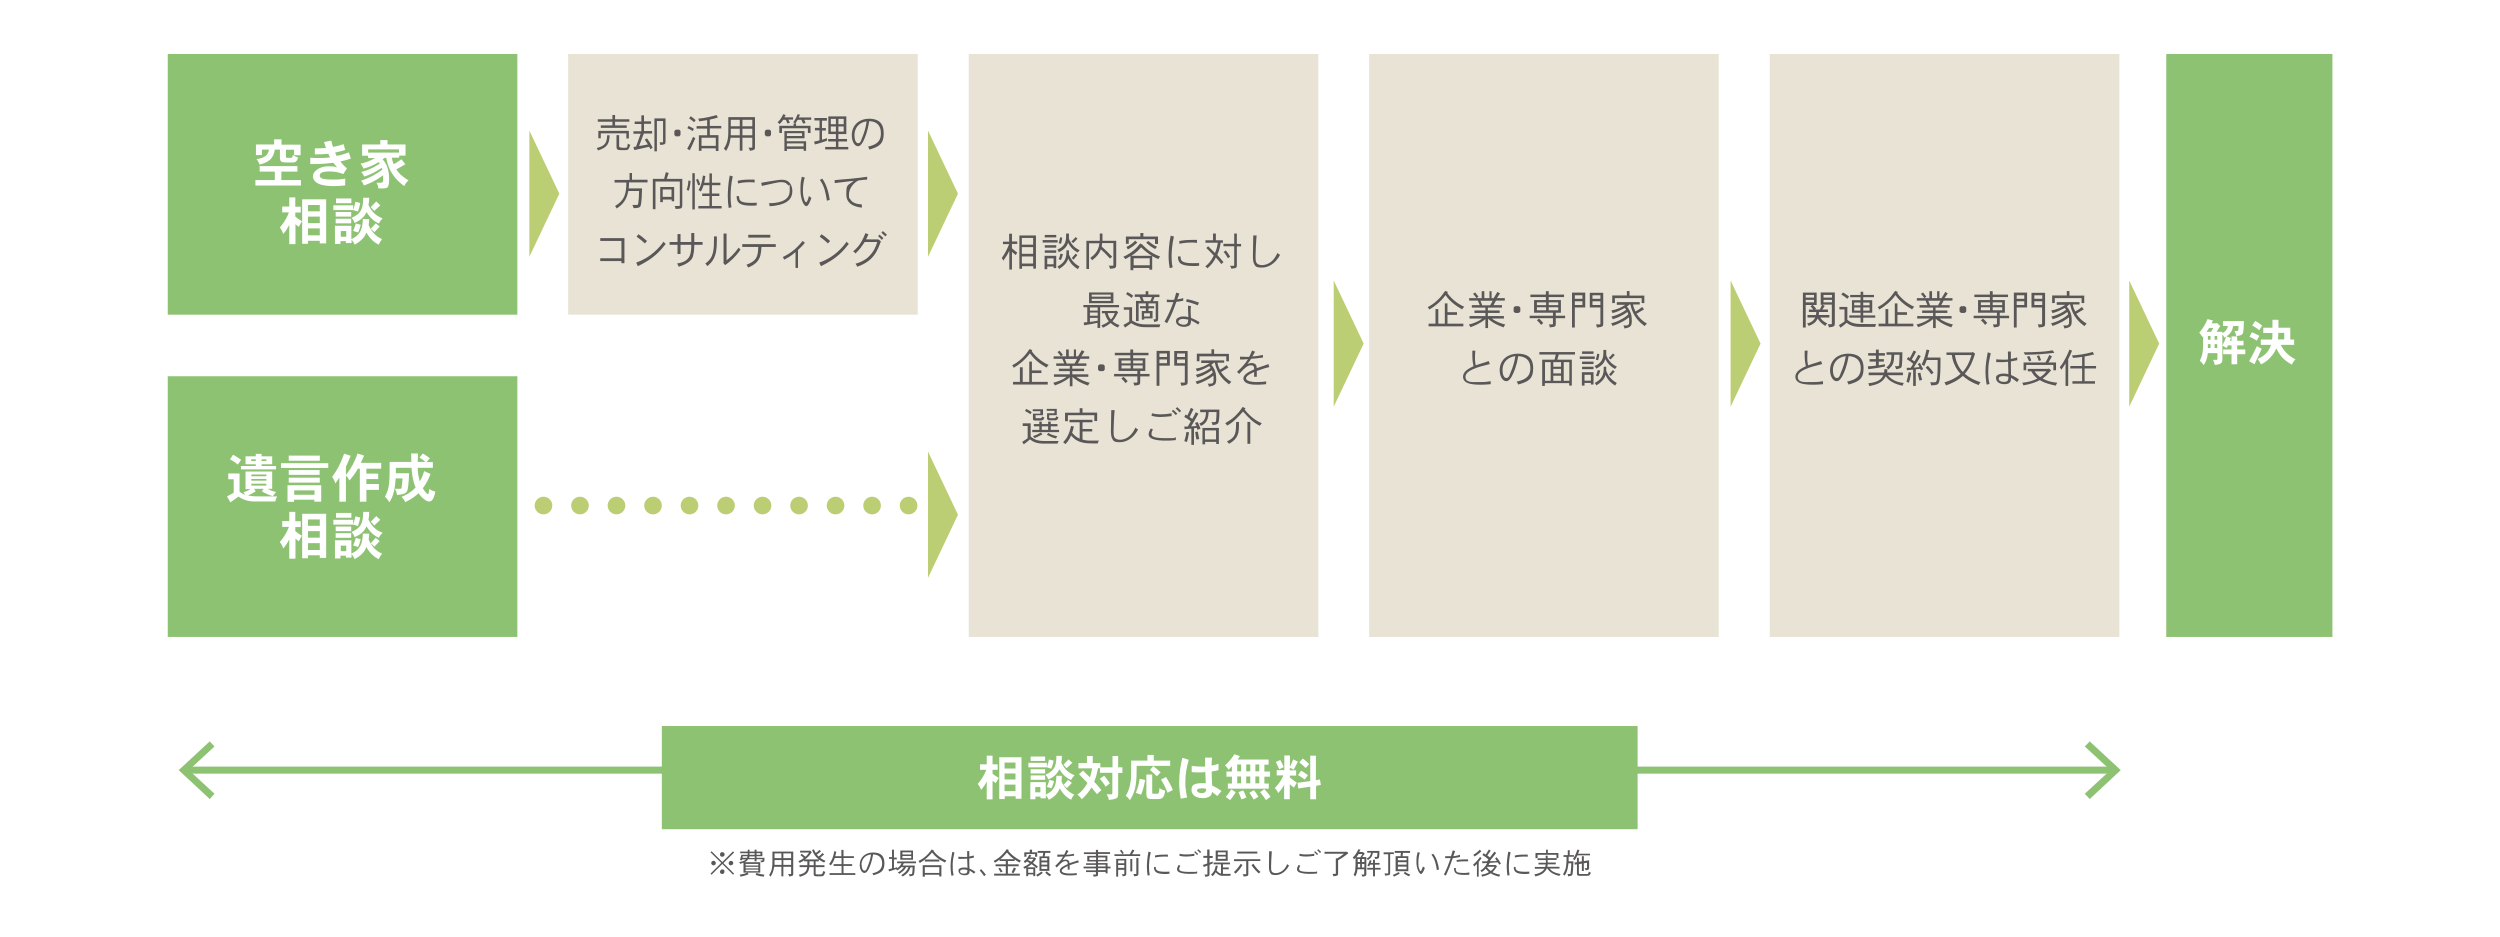 <?xml version="1.0" encoding="UTF-8"?>
<svg xmlns="http://www.w3.org/2000/svg" version="1.1" viewBox="0 0 1417.3 531">
  <defs>
    <style>
      .cls-1 {
        fill: #bcce74;
      }

      .cls-2 {
        fill: #595757;
      }

      .cls-3 {
        fill: #e8e3d5;
      }

      .cls-4 {
        stroke: #8ec273;
        stroke-width: 4px;
      }

      .cls-4, .cls-5, .cls-6 {
        fill: none;
        stroke-miterlimit: 10;
      }

      .cls-7 {
        fill: #fff;
      }

      .cls-8 {
        fill: #8ec273;
      }

      .cls-5, .cls-6 {
        stroke: #bcce74;
        stroke-linecap: round;
        stroke-width: 10px;
      }

      .cls-6 {
        stroke-dasharray: 0 20.7;
      }
    </style>
  </defs>
  <!-- Generator: Adobe Illustrator 28.7.2, SVG Export Plug-In . SVG Version: 1.2.0 Build 154)  -->
  <g>
    <g id="_レイヤー_1">
      <rect class="cls-7" x="0" y="0" width="1417.3" height="531"/>
      <g>
        <rect class="cls-8" x="95.1" y="30.6" width="198.2" height="147.8"/>
        <rect class="cls-8" x="95.1" y="213.3" width="198.2" height="147.8"/>
        <rect class="cls-8" x="375.2" y="411.6" width="553.2" height="58.5"/>
        <rect class="cls-3" x="322.1" y="30.6" width="198.2" height="147.8"/>
        <rect class="cls-3" x="549.2" y="30.6" width="198.2" height="330.5"/>
        <rect class="cls-3" x="776.2" y="30.6" width="198.2" height="330.5"/>
        <rect class="cls-3" x="1003.3" y="30.6" width="198.2" height="330.5"/>
        <rect class="cls-8" x="1228.1" y="30.6" width="94.2" height="330.5"/>
        <g>
          <path class="cls-7" d="M168.6,94.2v3.1h-9.1v4.8h11.1v3.1h-25.8v-3.1h11v-4.8h-8.6v-3.1h21.3ZM159.6,79.1v2.9h10.8v6h-3.7v-3.1h-4.6v3.6c0,.9.2,1,1,1s2,0,2.2,0c.4-.2.6-1,.7-1.6,1.1.7,2,1.1,3,1.4-.7,2.4-1.6,2.7-2.7,2.8-.2,0-3.1,0-3.7,0-2.7,0-3.9-.1-3.9-2.8v-4.5h-2.9c-.8,5.2-3.4,7.1-8.6,8.5-.4-1.1-.9-2.1-1.8-3.1,5.6-.7,6.6-2.9,7.1-5.4h-4v3.1h-3.4v-6h10.3v-2.9h4Z"/>
          <path class="cls-7" d="M187.8,79.7c.2,1.1.6,2.4,1,3.6,1.4-.3,3.8-.8,6-1.6l.9,3.3c-1.6.5-3.1,1-5.7,1.5.3.7.6,1.4.9,1.9,2.4-.5,3.3-.7,6.9-2l1.1,3.5c-2.3.8-4.6,1.4-5.9,1.6,1.4,2,2.6,3.1,3.7,3.9l-2.1,3.3c-1.7-.7-3.9-1.5-7.8-1.5s-5.5.8-5.5,2.2.6,2.4,7.4,2.4,1.3,0,2.1,0c1.2,0,2.8-.2,4.9-.5v3.8c-1.8.2-3.6.4-6.4.4s-6.4-.2-8.8-1.4c-1.1-.5-3.1-1.8-3.1-4.3s3.6-5.5,8.4-5.5,3.2.2,5.3.6c-.7-.8-1.4-1.7-2.1-2.6-2.1.2-5.8.7-10,.7s-1.8,0-3.1,0v-3.6c2.1.2,3.1.2,4,.2,2.4,0,4.8,0,7.2-.4-.3-.5-.6-1.3-1-2-3.5.3-4.3.3-7.6.3v-3.4c1,0,1.7,0,2.3,0s3-.1,4-.2c-.3-.9-.7-2.2-1.1-3.4l4.2-.8h0Z"/>
          <path class="cls-7" d="M226.3,88v1.4h-4.2c.2,1.2.6,2.6,1.2,3.7,1.4-.8,2.9-1.9,4.3-2.8l2.2,2.8c-1.1.7-1.6,1-2.2,1.3-.7.4-1.5.8-2.9,1.6,1.1,1.8,2.5,3.6,6.9,6.3-1,.8-1.9,1.9-2.4,3.2-2.7-2-8.6-6.4-10.2-16h-1c-.3.3-.8.6-1.1.8.9,1,3.7,4.2,3.7,10.8s-1.1,5.6-6.1,5.7c-.1-1.1-.4-2.2-1.1-3.2h2.4c1.2,0,1.4-.4,1.4-2.5s0-.9,0-1.7c-4.6,3.3-7.3,4.4-10.9,5.8-.3-1-.9-2-1.6-2.8,4.4-1.3,8.4-3.5,12-6.2,0-.4-.2-.7-.3-1-4.6,3-7.2,4-9.9,4.9-.4-.9-1-1.8-1.7-2.6,3.5-1,5.8-1.7,10.5-4.7-.1-.3-.4-.6-.6-.9-2.1,1.2-4.7,2.7-8.6,3.7-.4-1-1-2-1.7-2.8,2.5-.6,5-1.3,8.3-3.2h-4v-1.3h-3.4v-6.4h10.3v-2.5h4.1v2.5h10.2v6.3h-3.5ZM226.2,86.5v-1.8h-17.5v1.8h17.5Z"/>
          <path class="cls-7" d="M167.4,112v5.2h3.1v3.3h-3.1v2.3c1.2,1,2.3,1.8,3.8,2.6-.7,1.1-1.3,2.2-1.8,3.2-.7-.4-1.3-1-1.9-1.5v11.3h-3.5v-10.9c-.9,1.7-1.8,3.3-3.4,5.1-.5-1.3-1-2.5-2-3.6,1.6-1.8,3.5-4.2,5.2-8.6h-3.8v-3.3h4v-5.2s3.5,0,3.5,0ZM184.9,113v25h-3.6v-1.5h-6.7v1.7h-3.3v-25.2s13.6,0,13.6,0ZM174.6,116.2v3.6h6.7v-3.6s-6.7,0-6.7,0ZM174.6,122.8v3.7h6.7v-3.7s-6.7,0-6.7,0ZM174.6,129.5v3.9h6.7v-3.9s-6.7,0-6.7,0Z"/>
          <path class="cls-7" d="M200.2,116.4v2.7h-11.2v-2.7h11.2ZM209.3,124.4c0,1.2-.2,2.3-.3,3.2,2.2,5.2,5.6,7.1,7.6,8-.8,1-1.4,1.9-1.9,3.1-2.9-1.4-5.2-3.7-7-6.9-.5,1.3-1,2.4-2.4,3.8-1.4,1.4-2.7,2.2-4.2,3.1-.4-.9-.9-1.8-1.8-2.8v1.9h-3.2v-1.1h-3.1v1.6h-3.1v-10.3h9.3v7.6c2.9-1.4,4.8-3,5.8-6.2.1-.4.7-2.6.7-5.2h3.4,0ZM199.1,124v2.6h-8.8v-2.6h8.8ZM199.1,120.2v2.6h-8.8v-2.6h8.8ZM199.2,112.5v2.7h-8.7v-2.7h8.7ZM193.2,131v3.2h3.1v-3.2h-3.1ZM209.3,112c0,1.6-.1,2.9-.4,4.2,1.9,3.9,4.1,6.1,8,7.6-.9.9-1.6,1.8-2.1,2.9-1.7-.8-4.3-2.1-7-6.5-1.1,2.4-2.8,4.4-6.8,6.2-.4-1.2-.9-2-1.7-2.9,5-2.2,6.6-4.6,6.6-11.4h3.4,0ZM204.5,127.4c-.3,1.3-.8,3-1.5,4.4l-2.8-.9c.6-1.3,1.2-2.9,1.5-4.2l2.8.7h0ZM204.2,115.1c-.2,1.6-.8,3.5-1.3,4.8l-2.7-.8c.5-1.5.9-3.1,1.3-4.7l2.8.7ZM215.6,116.4c-1.1,1-2.3,2.2-3.4,3.2-.6-.7-1.3-1.5-2-2.2,1-1,2.1-2.1,3.1-3.2l2.3,2.2h0ZM215.3,128.4c-.9,1-2.1,2.3-3,3.2-.6-.5-1.3-1.2-2.1-1.9,1-1.1,2-2.2,2.8-3.1l2.3,1.9h0Z"/>
        </g>
        <g>
          <path class="cls-7" d="M154.3,267.1v10h-2.5c1.2.8,2.9,1.5,4.7,1.8-.6.8-1.2,1.5-1.8,2.4-2.3-.7-4.6-1.7-6.3-2.8l1.1-1.4h-5.5l1,1.4c-1.3.9-3,1.8-4.4,2.4,2.8.5,3.2.5,5.7.5h8.4c.9,0,1.2,0,2.4,0-.5.9-.8,1.9-1,2.9-9.8,0-10.9,0-12.4,0-4.9-.3-7.1-1.8-8.5-2.8-1.5,1.1-3.2,2.3-4.6,3.3l-1.9-3.4c1.2-.6,2.5-1.4,3.8-2v-7.7h-3.1v-3.3h6.4v10.3c.9.8,2,1.4,3.2,1.9-.3-.6-.7-1.1-1-1.5,1.6-.5,3-1.1,4.1-1.8h-2.9v-10h15.1ZM132.1,257.8c1.6.8,3.2,1.9,4.6,2.9l-1.9,2.7c-1.3-1.2-2.9-2.2-4.4-3l1.7-2.6h0ZM148.3,257.3v1.4h6v4.5h-6v1h8.2v1.9h-19.9v-1.9h8.4v-1h-5.8v-4.5h5.8v-1.4h3.3ZM142.4,260.4v1h2.6v-1h-2.6ZM142.5,269v1h8.5v-1h-8.5ZM142.5,271.5v1h8.5v-1h-8.5ZM142.5,274.2v1.1h8.5v-1.1h-8.5ZM148.3,260.4v1h2.7v-1h-2.7Z"/>
          <path class="cls-7" d="M186.1,262.6v2.7h-26.8v-2.7h26.8ZM182.1,275.1v9.3h-3.9v-1.1h-11.5v1.2h-3.7v-9.4h19.1ZM181.3,258.3v2.9h-17.6v-2.9h17.6ZM181.2,266.5v2.7h-17.5v-2.7h17.5ZM181.3,270.8v2.8h-17.6v-2.8h17.6ZM166.8,278v2.5h11.5v-2.5h-11.5Z"/>
          <path class="cls-7" d="M196,284.4h-3.6v-13.6c-.8,1.2-1.6,2.2-2.3,3.3-.4-1.5-1-2.7-1.8-3.7,3.1-4.4,4.6-7.1,6.8-13.2l3.7,1.2c-1.1,2.8-1.6,3.9-2.7,6.2v19.8h0ZM216.1,262.4v3.3h-8.4v2.8h6.7v3.1h-6.7v2.8h7.1v3.3h-7.1v6.7h-3.7v-18.7h-1.1c-1.5,2.6-2.7,4.3-4.8,6.7-.5-1-1-1.8-2.1-3,2-2.6,3.3-4.3,5.1-8.3.4-.9.9-1.9,1.6-4l3.7,1.2c-.6,1.3-1.2,2.8-1.8,4.1h11.5Z"/>
          <path class="cls-7" d="M241.8,262h3.6v3.2h-8.6c0,1.8.2,4.3,1.2,7.7,1.4-2.5,1.8-3.7,2.5-5.8l3.6,1.6c-1.3,3.2-2.5,5.6-4.4,8.1,1.6,2.7,2.7,3.4,2.9,3.4.4,0,.7-2,.8-3,1,.7,2.1,1.2,3.4,1.5-.9,4.5-2,5.6-3.6,5.6s-4.2-2.1-5.9-4.7c-1.4,1.3-3.3,3-7.6,5.1-.4-1.1-1.1-2.1-2.1-3,2.5-1,5.2-2.4,8-5.3-1.7-4.2-2.1-8-2.3-11.2h-8.9v3.1h7.5c-.1,6.1-.8,8.9-.8,9.2-.4,1.7-1.3,2.8-6.1,3.1,0-1.1-.4-2.1-1.1-3.5h2.8c.9,0,1-.3,1-.6,0-.3,0-.7.1-1.1.1-.9.3-2.2.4-4.2h-3.9c-.2,3.2-.5,5.8-1.2,8.2-.6,2.4-1.3,3.7-2.4,5.4-.7-1.3-1.5-2.3-2.5-3.2,2.7-4.9,2.7-8.2,2.7-19.7h12.3c0-1.4-.1-3.3-.1-4.8h3.9c-.1,1.5-.2,4.1-.2,4.8h4.4c-1-.9-2.1-1.7-3.4-2.5l1.9-2.3c1.3.8,2.7,1.7,4,2.7l-1.8,2.1h0Z"/>
          <path class="cls-7" d="M167.4,290.3v5.2h3.1v3.3h-3.1v2.3c1.2,1,2.3,1.8,3.8,2.6-.7,1.1-1.3,2.2-1.8,3.2-.7-.5-1.3-1-1.9-1.5v11.3h-3.5v-10.9c-.9,1.7-1.8,3.3-3.4,5.1-.5-1.3-1-2.5-2-3.6,1.6-1.9,3.5-4.2,5.2-8.6h-3.8v-3.3h4v-5.2h3.5ZM184.9,291.3v25h-3.6v-1.5h-6.7v1.7h-3.3v-25.2h13.6ZM174.6,294.5v3.6h6.7v-3.6s-6.7,0-6.7,0ZM174.6,301.1v3.7h6.7v-3.7s-6.7,0-6.7,0ZM174.6,307.9v3.9h6.7v-3.9s-6.7,0-6.7,0Z"/>
          <path class="cls-7" d="M200.2,294.7v2.7h-11.2v-2.7h11.2ZM209.3,302.7c0,1.2-.2,2.3-.3,3.2,2.2,5.2,5.6,7.1,7.6,8-.8,1-1.4,1.9-1.9,3.1-2.9-1.4-5.2-3.7-7-6.9-.5,1.3-1,2.4-2.4,3.8-1.4,1.4-2.7,2.2-4.2,3.1-.4-.9-.9-1.8-1.8-2.8v1.9h-3.2v-1.1h-3.1v1.6h-3.1v-10.3h9.3v7.6c2.9-1.4,4.8-3,5.8-6.2.1-.5.7-2.6.7-5.2h3.4,0ZM199.1,302.3v2.6h-8.8v-2.6h8.8ZM199.1,298.5v2.6h-8.8v-2.6h8.8ZM199.2,290.8v2.7h-8.7v-2.7h8.7ZM193.2,309.3v3.2h3.1v-3.2h-3.1ZM209.3,290.3c0,1.6-.1,2.9-.4,4.2,1.9,3.9,4.1,6.1,8,7.5-.9.9-1.6,1.8-2.1,2.9-1.7-.8-4.3-2.1-7-6.5-1.1,2.4-2.8,4.5-6.8,6.1-.4-1.2-.9-2-1.7-2.9,5-2.2,6.6-4.6,6.6-11.4h3.4,0ZM204.5,305.7c-.3,1.3-.8,3-1.5,4.4l-2.8-.9c.6-1.3,1.2-2.9,1.5-4.2l2.8.7h0ZM204.2,293.4c-.2,1.6-.8,3.5-1.3,4.8l-2.7-.8c.5-1.5.9-3.1,1.3-4.7l2.8.7ZM215.6,294.7c-1.1,1-2.3,2.1-3.4,3.2-.6-.7-1.3-1.5-2-2.1,1-1,2.1-2.1,3.1-3.2l2.3,2.1h0ZM215.3,306.7c-.9,1-2.1,2.3-3,3.2-.6-.5-1.3-1.2-2.1-1.9,1-1.1,2-2.2,2.8-3.1l2.3,1.9h0Z"/>
        </g>
        <g>
          <path class="cls-2" d="M345.6,76.7c-.2,3.9-.6,6.8-6.6,8.6-.1-.4-.4-.9-.7-1.4,4.6-1.1,5.8-2.8,5.9-7.2,0,0,1.5,0,1.5,0ZM348.7,65.2v2.4h8.1v1.4h-8.1v2.1h6.6v1.4h-14.7v-1.4h6.6v-2.1h-8.3v-1.4h8.3v-2.4h1.5,0ZM356.5,74.2v4.3h-1.4v-2.9h-14.5v2.8h-1.4v-4.2h17.3ZM351,76.7v6.3c0,.5.9.8,2.8.8s1.8,0,2.1-2.4c.4.3.9.6,1.4.7-.7,2.4-1.1,3-2.6,3h-2.7c-1.4,0-2.5,0-2.5-1.9v-6.6h1.5Z"/>
          <path class="cls-2" d="M365.1,65.3v3.5h4v1.4h-4v4.1h4.6v1.4h-4.7c-1,2.6-2,5.2-2.7,7.1,1.5-.2,3.3-.6,5-.9-.5-.9-1.1-1.7-1.8-2.7l1.3-.8c1,1.4,1.7,2.4,3.2,5.3l-1.3.9c-.2-.5-.5-.9-.7-1.4-2.4.5-6.8,1.5-8.4,1.9l-.5-1.8,1.5-.2c.4-1.2,2.2-6.2,2.6-7.3h-4.1v-1.4h4.5v-4.1h-3.8v-1.4h3.8v-3.5h1.4ZM377.3,67v13.5c0,1.2-.5,1.5-3,1.7,0-.4-.1-1-.4-1.5h1.6c.3,0,.4-.1.4-.3v-11.8h-3.5v17.2h-1.4v-18.7h6.3,0Z"/>
          <path class="cls-2" d="M385.1,73.5l.7.8v2.2l-.7.8h-2l-.8-.8v-2.2l.8-.8h2Z"/>
          <path class="cls-2" d="M389.6,84.3c1.4-2.4,2.3-4.3,3.3-6.7.4.3.8.5,1.3.7-2,4.6-2.2,5.1-3.2,6.9l-1.5-.9ZM392.7,74.3c-.9-.6-1.9-1.2-3-1.6l.6-1.3c1.1.5,2.1,1,3.1,1.6l-.7,1.4h0ZM391.6,65.9c.9.6,1.9,1.4,2.8,2.2l-.9,1.2c-.9-.8-1.8-1.5-2.8-2.2l.9-1.2ZM402.4,71.4h6.5v1.4h-6.5v3.8h4.9v9h-1.5v-1.5h-8.1v1.4h-1.5v-8.8h4.7v-3.8h-6v-1.4h6v-3.4c-1.3.2-2.9.5-4.5.7-.1-.5-.3-1-.6-1.5,4.3-.4,8.1-1.4,10.4-2.1l.8,1.4c-1.1.4-2.7.8-4.6,1.2v3.7h0ZM397.7,78.1v4.6h8.1v-4.6h-8.1Z"/>
          <path class="cls-2" d="M428,66.4v17.2c0,1.1-.2,1.5-2.9,1.9,0-.5-.3-1.2-.8-1.8h1.9c.2,0,.3-.1.3-.3v-5.3h-5.6v7.3h-1.5v-7.3h-5.2c-.5,3.8-1.5,5.7-2.6,7.5-.3-.5-.8-1-1.2-1.3,2.5-4,2.5-6.7,2.5-11.6v-6.3h15.1ZM414.3,73v3.7s5.1,0,5.1,0v-3.7h-5.1,0ZM414.3,67.9v3.7h5.1v-3.7h-5.1ZM420.9,67.9v3.7h5.6v-3.7h-5.6ZM420.9,73v3.7h5.6v-3.7h-5.6Z"/>
          <path class="cls-2" d="M436.4,73.5l.7.8v2.2l-.7.8h-2l-.8-.8v-2.2l.8-.8h2Z"/>
          <path class="cls-2" d="M445.4,65.3l-.7,1.2h4.9v1.3h-2.7c.3.5.5,1,.9,1.8l-1.4.4c-.3-.7-.6-1.4-.9-2.1h-1.5c-.5.9-1.2,1.7-2.1,2.5-.3-.4-.6-.8-1.1-1.1,1.3-1.1,2-2.1,3.3-4.6l1.4.6h0ZM453.5,65.1l-.7,1.5h7.1v1.3h-4c.3.6.6,1.1.8,1.8l-1.4.4c-.3-.7-.7-1.5-1-2.2h-2.1c-.4.7-.8,1.4-1.3,2.1h.4v1.3h8.2v4.1h-1.5v-2.7h-14.7v2.7h-1.5v-4.1h8.1v-1.3h1c-.4-.2-.7-.5-1.2-.7,1-1.3,1.7-2.5,2.5-4.6l1.5.4h0ZM456.1,74.3v4.1h-10.1v1.7h11v5.4h-1.4v-1.1h-9.5v1.2h-1.4v-11.3h11.5,0ZM446.1,75.5v1.6h8.6v-1.6h-8.6ZM446.1,81.3v1.7h9.5v-1.7h-9.5Z"/>
          <path class="cls-2" d="M468.8,67v1.4h-2.8v4.2h2.2v1.4h-2.2v5.2c1-.2,2.1-.6,2.8-.9v1.5c-2.1.8-4.9,1.6-6.8,2.1l-.5-1.6c1-.2,2.2-.5,3.1-.7v-5.7h-2.6v-1.4h2.6v-4.2h-2.9v-1.4s7,0,7,0ZM479.8,66v10h-4.5v2.8h4.9v1.4h-4.9v3.1h5.6v1.4h-13.1v-1.4h6.1v-3.1h-4.4v-1.4h4.4v-2.8h-4.3v-10h10.2ZM471,67.4v3h2.9v-3h-2.9ZM471,71.7v2.9h2.9v-2.9h-2.9ZM475.3,67.4v3h3v-3h-3ZM475.3,71.7v2.9h3v-2.9h-3Z"/>
          <path class="cls-2" d="M492.1,83.1c2.2-.4,4.9-1.4,6.2-3.3.9-1.2,1.1-2.8,1.1-4.3,0-4.2-2.2-6.7-6.6-6.8-.9,5.7-2.4,9.4-3.4,11.4-.8,1.5-1.7,2.8-3,2.8-1.9,0-3.5-2.7-3.5-6.2,0-6.1,4.6-9.4,9.7-9.4s8.4,2.1,8.4,8.3-2.8,7.6-8.1,9.2c-.2-.6-.5-1.3-.8-1.7h0ZM484.4,76.6c0,2.4.7,4.6,2.1,4.6s1.7-1.7,2.1-2.7c1.3-3.1,2.3-6.3,2.7-9.7-4.8.6-6.9,4.3-6.9,7.8h0Z"/>
          <path class="cls-2" d="M358.3,98v3.9h8.8v1.5h-10.5c0,.9,0,2.3-.2,3.4h7.6c-.1,4.9-.3,6.8-.5,8.4-.3,2.2-.6,2.8-4.3,2.8-.1-.5-.3-1.2-.7-1.8h2.5c.6,0,.8,0,1-2.4.1-1.1.3-2.4.3-5.5h-6.1c-.6,2.7-1.4,6.6-6.6,9.9-.2-.4-.5-.9-.9-1.4,5.9-3.5,6.3-7.7,6.4-13.3h-6.7v-1.5h8.5v-3.9h1.4,0Z"/>
          <path class="cls-2" d="M386.8,101.4v14.8c0,1.9-.2,2.1-3.8,2.3,0-.6-.2-1.1-.5-1.7h2.5c.2,0,.4-.1.4-.4v-13.5h-13.8v15.7h-1.5v-17.2h6.4c.2-.6.3-1,1-3.8l1.6.5c-.4,1-.4,1.2-1.1,3.3h8.8,0ZM382.2,106v8.1h-1.4v-1h-5v1.5h-1.5v-8.6h8,0ZM375.7,107.4v4.2h5v-4.2h-5Z"/>
          <path class="cls-2" d="M391.5,102.6c-.2,2.7-.5,3.9-1,5.5l-1.2-.4c.5-1.7.8-2.8,1-5.4l1.2.3ZM393.9,98.2v20.5h-1.4v-20.5h1.4ZM395.7,101.4c.5,1,.9,2.1,1.3,3.2l-1.2.5c-.4-1.1-.8-2.3-1.2-3.2l1.1-.5h0ZM403.6,98.3v5.3h4.8v1.4h-4.8v4.7h4.2v1.4h-4.2v5.7h5.5v1.4h-13.2v-1.4h6.3v-5.7h-4.1v-1.4h4.1v-4.7h-3.3c-.4,1.2-.9,2.5-1.6,3.6-.4-.4-.8-.6-1.3-.8,1.3-2.3,1.9-3.9,2.5-8.3l1.4.3c-.3,1.8-.3,2.1-.7,3.8h3v-5.3h1.4,0Z"/>
          <path class="cls-2" d="M415.4,100.1c-1,4-1.2,8.6-1.2,10.8s0,3.7.5,6.6l-1.6.4c-.3-2-.5-4.1-.5-6.6s.2-7.4,1.1-11.8l1.7.5h0ZM419,111.3c0,2.1.4,3.7,6.4,3.7s2.6-.1,3.6-.3v1.7c-.9.2-1.6.2-3,.2-6.8,0-8.4-1.7-8.4-5.4h1.4q0,.1,0,.1ZM427.8,103.5c-.9-.2-1.5-.2-2.8-.2-2.5,0-4.3.2-6.6.7l-.2-1.5c1.2-.3,3.2-.7,6.8-.7s1.6,0,2.8,0c0,0,0,1.6,0,1.6Z"/>
          <path class="cls-2" d="M431.6,103.6c1.4-.2,7.4-1.3,8.6-1.4,1.1-.2,2.1-.3,2.9-.3,1.5,0,3.9.2,5.2,2.7.4.8.9,2,.9,3.7,0,3.8-2.1,5.4-3.3,6.2-1.7,1.1-5,2.2-9.6,2.4,0-.5-.1-1.2-.4-1.7,4.7,0,11.8-.9,11.8-7s0-1.9-1.1-3.4c-.5-.6-1.2-1.5-3.4-1.5s-1.5,0-5,.7c-1,.2-5.4,1.2-6.3,1.4l-.3-1.7h0Z"/>
          <path class="cls-2" d="M456.3,100.5c-.7,1.7-1.1,5-1.1,7.2s.1,3.5.7,5.2c.2.8.6,1.8,1.1,1.8s1.1-1.5,1.6-3.6c.5.5.8.7,1.4,1.1-.4,1.1-1.6,4.7-2.9,4.7s-3.3-3.9-3.3-8.9.2-5.1.8-7.8l1.7.5h0ZM466.1,101.2c2.2,3,3.6,7.2,4.3,12.1l-1.6.5c-.7-4.2-1.3-8.1-4-11.8l1.3-.7h0Z"/>
          <path class="cls-2" d="M491.7,101.8c-1.2.1-3.1.2-5,.5-2.7,1.2-5.4,4.6-5.4,7.8s.1,1.8.7,2.8c1.2,2.2,3.6,2.8,6.6,3v1.8c-2.1-.2-8.8-1.1-8.8-7.3s.4-4.8,4.2-7.9c-4.9.6-6.1.7-10.8,1.3v-1.7c3.4-.3,7.7-.7,8.4-.7,5.3-.5,8-.9,10-1.2,0,0,0,1.6,0,1.6Z"/>
          <path class="cls-2" d="M354,135v14.2h-1.7v-1.2h-12v-1.6h12v-9.8h-12v-1.6h13.7Z"/>
          <path class="cls-2" d="M360.8,148.8c8.4-2.8,13.5-9.1,15.4-11.8.4.5.8,1,1.2,1.3-3.2,4-6.6,8.2-15.8,12.6l-.9-2ZM365.7,138.1c-1.2-1.1-2.5-2.3-4.8-3.9l1-1.4c.9.5,2.2,1.4,4.9,3.8l-1.2,1.4h0Z"/>
          <path class="cls-2" d="M393.6,132.1v5.1h4.7v1.6h-4.7c0,2.6-.3,6.1-1.3,7.8-1.3,1.9-3.7,3.5-7.6,4.6-.1-.5-.4-1.3-.9-1.8,3.8-.6,5.4-1.8,6.3-2.9.7-.9,1.8-2.1,1.8-7.7h-6.1v5.2h-1.7v-5.2h-4.5v-1.6h4.5v-4.5h1.7v4.5h6.1v-5.1h1.7Z"/>
          <path class="cls-2" d="M406.4,134c0,4.8,0,7.8-1,10.8-1.2,3.7-3.9,5.7-4.5,6.1-.2-.5-.6-1.2-1.1-1.5,5-3.3,5-7.8,5-15.4h1.7ZM411.9,132.4v15.2c1.8-1.5,4-3.1,6.8-7.2.3.3.8.8,1.1,1.1-2.8,4.1-5.6,6.6-8.7,8.8l-1.1-1.3.2-.3v-16.3h1.7Z"/>
          <path class="cls-2" d="M439.8,138.4v1.6h-8.1c-.3,3.4-.4,5.4-1.9,7.6-1.4,2.1-3.8,3.3-5.7,4.1-.2-.5-.6-1.3-.9-1.6,5.7-2.2,6.5-4.4,6.7-10.1h-9.1v-1.6h18.9,0ZM436.7,133.1v1.6h-12.5v-1.6h12.5Z"/>
          <path class="cls-2" d="M452.5,151.9h-1.5v-9c-2.3,2.1-4.9,3.6-6.5,4.3-.1-.5-.5-1.2-.7-1.5,4.9-2.3,8.3-5.4,11.2-9.1l1.3,1c-1,1.4-2.5,2.8-3.9,4.1v10.2h0Z"/>
          <path class="cls-2" d="M464.6,148.8c8.4-2.8,13.5-9.1,15.4-11.8.4.5.8,1,1.2,1.3-3.2,4-6.6,8.2-15.8,12.6l-.9-2ZM469.5,138.1c-1.2-1.1-2.5-2.3-4.8-3.9l1-1.4c.9.5,2.2,1.4,4.9,3.8l-1.2,1.4h0Z"/>
          <path class="cls-2" d="M498,135.9h.3c0-.1,1.1,1,1.1,1-1.5,3.7-1.6,4.1-2.5,5.7-.5.9-1.8,3.3-4.8,5.5-1.8,1.4-4.5,2.6-6.2,3.1-.1-.6-.5-1.2-.9-1.7,2.1-.5,5.4-1.9,7.5-4,3.3-3.2,4.3-6.5,4.8-8.3h-7.1c-1.2,1.8-2.9,4.4-5.2,6.5-.3-.4-1-1.1-1.4-1.2,4.2-3.1,6.1-8,7-10.3l1.7.6c-.2.6-.7,1.7-1.3,2.9h6.9,0ZM498.6,133c.7.6,1.6,1.4,2.2,2l-.9,1c-.5-.7-1.4-1.5-2.1-2.1l.8-.9h0ZM501.9,134c-.6-.6-1.4-1.4-2.2-2.1l.8-.9c.8.6,1.7,1.5,2.3,2.1l-.9.9h0Z"/>
        </g>
        <g>
          <path class="cls-2" d="M573.7,132.4v4.5h3v1.4h-3v2.5c1.1.9,2,1.7,3,2.4-.3.5-.6.9-.8,1.4-.8-.6-1.5-1.1-2.2-1.8v10h-1.5v-10.7c-1.1,2.4-1.8,3.4-3.4,5.7-.2-.6-.5-1-.9-1.5,2-2.9,3-4.9,4.2-7.9h-3.5v-1.4h3.5v-4.5h1.5ZM587.3,133.5v18.8h-1.5v-1.4h-6.4v1.5h-1.5v-18.9h9.5ZM579.3,134.9v3.8h6.4v-3.8h-6.4,0ZM579.3,140.1v3.8h6.4v-3.8h-6.4,0ZM579.3,145.4v4h6.4v-4h-6.4,0Z"/>
          <path class="cls-2" d="M599.6,136.1v1.4h-8.5v-1.4h8.5ZM598.8,145.1v6.9h-1.5v-.9h-3.6v1.5h-1.5v-7.6h6.6ZM598.8,133.2v1.4h-6.5v-1.4h6.5ZM598.8,139v1.4h-6.5v-1.4h6.5ZM598.8,141.9v1.4h-6.5v-1.4h6.5ZM593.7,146.5v3.3h3.6v-3.3h-3.6ZM606,141.9c0,.9,0,1.6,0,2.4,1.1,2.4,2.2,4.7,6,6.8-.4.5-.7,1-.9,1.5-2-1.2-4.1-2.9-5.5-6-.5,1.6-1.4,3.5-5.2,5.9-.2-.5-.5-1-.9-1.4,4.8-2.5,5.1-5.4,5.1-9.2h1.6ZM606,132.4c0,1.1,0,2,0,2.9.4,1,.6,1.5.9,1.9.9,1.5,2,3.1,5.2,4.7-.4.4-.9.9-1.1,1.3-2.4-1.3-4.2-3-5.5-5.6-.4,1.5-1.5,3.6-5.2,5.4-.2-.6-.5-1-.9-1.5,1.6-.6,3.1-1.6,4-3.1,1-1.7,1-3,1-6h1.6,0ZM602.2,134.8c-.1,1.2-.4,2.4-.7,3.4l-1.3-.3c.3-1,.6-2.3.8-3.4l1.3.3h0ZM602.6,144.1c-.3,1.1-.7,2.3-1.1,3.3l-1.3-.4c.4-1,.8-2.2,1-3.2l1.5.3h0ZM610.8,135.3c-.8.9-1.6,1.8-2.4,2.5-.3-.3-.6-.6-1-.9.9-.8,1.7-1.7,2.4-2.5l1,.8h0ZM610.8,144.6c-.7.8-1.5,1.7-2.2,2.6-.3-.3-.6-.6-1-.9.7-.8,1.6-1.8,2.2-2.5l1.1.9Z"/>
          <path class="cls-2" d="M632.8,136.4v13.5c0,2-.2,2.2-3.5,2.5-.1-.5-.3-1.3-.8-1.8h2.4c.2,0,.3-.1.3-.3v-12.5h-6.4c0,.5-.1,1.3-.2,2,2.6,2.4,3.4,3.1,5.9,5.7l-1.2,1.1c-2.6-2.9-3.7-3.9-5.2-5.2-.9,2.2-1.8,3.7-5,6.2-.2-.5-.6-1.1-1-1.4,1.5-1.1,4.7-3.3,5.2-8.3h-5.9v14.6h-1.5v-16h7.6c0-.9,0-1.8,0-4.1h1.5v4.1h7.8,0Z"/>
          <path class="cls-2" d="M647.9,138.8v.2c3,3.1,6,5.1,9.8,6.4-.5.5-.8,1.1-1,1.5-1-.4-2.2-1-3.5-1.7v7.7h-1.6v-1h-9.1v1.3h-1.6v-8c-1,.6-1.9,1.2-2.9,1.7-.3-.4-.7-1-1.2-1.3,3.5-1.5,5.9-3.6,6.4-4.1,1.2-1,2-2,3.2-3.5l1.4.8h0ZM648.2,132.1v2h8.3v4.2h-1.7v-2.7h-14.9v2.6h-1.6v-4.1h8.2v-2h1.7ZM644.7,137.6c-2.1,1.9-3.5,2.9-5.3,3.8-.2-.4-.5-.9-.8-1.4,2.2-1,3.6-2.2,5-3.6l1.1,1.1h0ZM653,145c-2-1.2-3.6-2.4-6.1-4.8-1.8,2.1-2.9,3.1-5.5,4.8h11.5ZM642.7,146.4v4h9.1v-4h-9.1ZM650.9,136.6c1.6,1.3,3.1,2.5,5.1,3.3-.4.3-.8.9-1.1,1.3-1.3-.7-2.8-1.5-5.1-3.6l1.1-1h0Z"/>
          <path class="cls-2" d="M665.5,134.2c-1,4-1.3,8.6-1.3,10.8s0,3.7.6,6.6l-1.7.4c-.3-2-.6-4.1-.6-6.6s.2-7.4,1.2-11.8l1.8.5h0ZM669.3,145.5c0,2.1.4,3.7,6.7,3.7s2.7-.1,3.8-.3v1.7c-.9.2-1.7.2-3.2.2-7.2,0-8.8-1.7-8.8-5.4h1.5c0,.1,0,.1,0,.1ZM678.5,137.7c-1-.2-1.6-.2-2.9-.2-2.6,0-4.5.2-6.9.7l-.2-1.5c1.3-.3,3.4-.7,7.2-.7s1.7,0,2.9,0v1.6q0,0,0,0Z"/>
          <path class="cls-2" d="M689.3,132.4v3.8h4v1.4h-1.3c-.3,2.4-.8,4.4-1.9,6.9.4.5,2.8,3.1,3.5,4.1l-1.2,1.1c-.8-1.1-1.6-2.1-3.1-3.7-1.1,2.2-2.5,4.2-4.8,6.1-.3-.4-.7-.8-1.2-1.1,1.8-1.4,3.1-2.7,4.8-6.1-1.4-1.6-3-3.1-4.2-4.3l1-1c1.4,1.3,2.7,2.6,3.9,3.8.6-1.3.8-2.1,1-2.8.2-.8.4-1.5.6-3h-7v-1.4h4.3v-3.8h1.5ZM701.2,132.5v5.8h2.4v1.4h-2.4v10.7c0,1.4-.3,1.7-3.2,1.9,0-.5-.3-1-.7-1.6h2.1c.2,0,.3-.1.3-.4v-10.7h-6.1v-1.4h6.1v-5.8h1.5,0ZM695,142c.8,1,1.7,2.3,2.4,3.5l-1.3.9c-.6-1.1-1.4-2.5-2.4-3.6l1.2-.8Z"/>
          <path class="cls-2" d="M712.4,133.6c-.3,2.8-.6,10.1-.6,11.7s0,3,.6,3.8c.7.9,1.9,1.2,3.1,1.2s3.3-.4,5.1-1.9c2.1-1.7,2.9-3.6,3.6-5,.5.5,1.2,1,1.5,1.1-2.7,5.1-6.8,7.2-10.3,7.2s-3.7-.9-4.2-1.7c-.8-1.2-.9-3.1-.9-4.9s.2-9.9.2-11.6h2c0,0,0,0,0,0Z"/>
          <path class="cls-2" d="M634.4,172.9v1.3h-10.7v11.7h-1.5v-2.9c-1.3.3-5.9,1.2-7.6,1.4l-.2-1.6c.7,0,1.5-.1,2-.2v-8.4h-2.2v-1.3h20.1ZM631.2,165.8v6.1h-13.8v-6.1h13.8ZM617.9,174.3v1.8h4.4v-1.8h-4.4ZM617.9,177.2v1.8h4.4v-1.8h-4.4ZM617.9,180.2v2.3c1.4-.2,3-.4,4.4-.7v-1.6h-4.4ZM618.9,167v1.2h10.8v-1.2h-10.8ZM618.9,169.4v1.2h10.8v-1.2h-10.8ZM632.7,176l1.2,1c-.2.3-.9,1.7-1.1,2-.6,1.2-1.1,1.9-2.1,3.1,1.6,1.3,2.7,1.8,4,2.2-.4.5-.7.9-.9,1.4-1.2-.5-2.4-1.1-4.2-2.6-1.4,1.2-2.8,2-4.4,2.7-.2-.4-.4-.9-.8-1.4,2.1-.7,3.2-1.4,4.2-2.3-1.2-1.4-1.7-2.6-2.2-4.5h-1.7v-1.3h7.9q0-.1,0-.1ZM628,177.5c.2,1.3.8,2.6,1.8,3.6.9-.8,1.6-2,2.2-3.6h-4Z"/>
          <path class="cls-2" d="M641.8,174v7.7c3.1,2,5.2,2.2,8,2.2h6.7c.5,0,.8,0,1.3,0-.2.5-.4,1.1-.5,1.6-8.9,0-9.2,0-10.1-.1-1.4-.2-3.4-.6-5.9-2.2-1.4,1-2.4,1.8-3.5,2.5l-.9-1.5c1.1-.6,2.3-1.2,3.3-1.9v-6.7h-3.1v-1.4h4.6,0ZM639.2,165.6c1.1.5,2.2,1.2,3.2,2l-.8,1.3c-.9-.7-2-1.4-3.2-2.1l.8-1.3h0ZM651,165.2v1.8h6.3v1.4h-2.7c-.3.7-.7,1.7-1,2.3h3v10c0,1.4-.5,1.6-2.3,1.8,0-.5-.2-1-.4-1.5h1c.2,0,.3,0,.3-.3v-8.7h-4.1v1.6h3.2v1.2h-3.2v1.5h2.3v4.2h-4.7v.7h-1.4v-4.9h2.3v-1.5h-3.3v-1.2h3.3v-1.6h-4.1v10h-1.5v-11.4h2.9c-.2-.7-.5-1.5-.9-2.3h-2.7v-1.4h6.2v-1.8h1.5ZM647.6,168.4c.3.7.7,1.7.9,2.3h3.6c.4-.8.8-1.6,1-2.3h-5.5ZM648.6,177.6v1.8h3.3v-1.8h-3.3Z"/>
          <path class="cls-2" d="M668.6,166.4c-.2.6-.6,1.9-1.2,3.3,1.6-.2,2.8-.5,3.4-.7v1.5c-1,.2-2.4.5-3.9.6-1.2,3.4-2.7,7.6-5.2,12.1l-1.5-.8c1.7-3.1,3.2-5.9,5-11.1-.8,0-1.5,0-2.1,0s-1.1,0-1.6,0v-1.5c.7.1,1.5.2,2.3.2s1.3,0,1.9-.1c.4-1.4.8-2.9,1.1-4l1.8.5h0ZM675.2,173.6c-.1.6-.2,1.1-.2,2.4s.1,3.6.2,4.2c1.7.7,3.4,1.5,4.9,2.4l-.8,1.4c-1.5-1-2.3-1.5-4.1-2.4,0,1.8-.2,2.7-1.7,3.3-.8.3-1.6.4-2.1.4-3.8,0-4.7-2.1-4.7-3.1s.1-1.4,1.2-2.1c.6-.3,1.5-.7,2.9-.7s1.9.1,2.9.4c0-.7-.2-4-.2-4.7s0-1.2,0-1.8l1.7.2h0ZM671.1,184.1c.9,0,1.9-.3,2.3-1.2.1-.2.2-.6.2-1.7-1.4-.3-2.1-.4-2.9-.4-2.2,0-2.7,1.2-2.7,1.6,0,1,1.7,1.7,3.1,1.7h0ZM679.1,173.1c-2.3-.9-3.8-1.5-6.7-2.1l.4-1.4c2.4.4,3.7.8,6.9,1.9l-.6,1.5h0Z"/>
          <path class="cls-2" d="M585.2,198.6l-.3.5c1.7,2.6,5.4,6,9.6,7.8-.5.5-.9,1-1.2,1.5-4.1-2.3-7.2-4.9-9.4-8.1-2.9,3.9-6.1,6.4-9.2,8.2-.2-.5-.5-1-.9-1.4,1.7-.9,3.3-1.8,5.5-3.9,1.9-1.7,2.9-3.2,4.4-5.3l1.5.6ZM585,204.9v5.1h5.4v1.5h-5.4v5h9v1.5h-19.7v-1.5h3.9v-8.3h1.6v8.3h3.7v-11.5h1.6Z"/>
          <path class="cls-2" d="M610,198.1v3.9h1.2c.5-.8,1.6-2.7,2.1-3.5l1.5.8c-.5.7-.7,1.1-.9,1.4-.2.4-.5.7-.9,1.3h4.5v1.4h-5c-.5.9-.9,1.8-1.4,2.6h4.8v1.4h-8v1.6h6.7v1.4h-6.7v1.8h9.1v1.4h-6.8c2.1,1.7,5.1,2.8,7.6,3.4-.4.5-.8,1-.9,1.6-5.3-1.8-7.5-3.7-8.9-4.9v5.3h-1.5v-5.1c-3.1,2.6-6.5,3.9-8.5,4.6-.2-.5-.5-1-.9-1.5,3.2-.8,5.8-2,7.6-3.4h-7.2v-1.4h9v-1.8h-6.2v-1.4h6.2v-1.6h-7.7v-1.4h4.5c-.3-.8-.7-1.6-1.1-2.6h-4.9v-1.4h7.1v-3.9h1.5v3.9h2.9v-3.9h1.5,0ZM601.4,202c-.5-.8-1.2-1.7-1.9-2.4l1.2-.8c.6.7,1.3,1.6,1.9,2.4l-1.3.9h0ZM603.7,203.5c.3.9.7,1.8,1,2.6h4.5c.4-.8,1-1.7,1.4-2.6h-6.9Z"/>
          <path class="cls-2" d="M625.5,206.6l.8.8v2.2l-.8.8h-2.2l-.8-.8v-2.2l.8-.8h2.2Z"/>
          <path class="cls-2" d="M642.4,198.1v1.9h8.7v1.4h-8.7v1.7h6.9v7.2h-2.9v1.7h5.3v1.4h-5.3v3.4c0,1.1-.3,1.6-3.4,1.8,0-.5-.2-1.1-.5-1.7h1.9c.2,0,.4-.1.4-.3v-3.2h-13.2v-1.4h13.2v-1.7h-10.7v-7.2h6.7v-1.7h-8.8v-1.4h8.8v-1.9h1.5,0ZM636.8,213.5c.9.8,1.8,1.7,2.5,2.6l-1.2,1.1c-.7-1-1.6-1.9-2.4-2.6l1.2-1h0ZM635.8,204.4v1.6h5.2v-1.6h-5.2ZM635.8,207.2v1.7h5.2v-1.7h-5.2ZM642.4,204.4v1.6h5.4v-1.6h-5.4ZM642.4,207.2v1.7h5.4v-1.7h-5.4Z"/>
          <path class="cls-2" d="M663.2,199v8.3h-5.9v11.4h-1.6v-19.8h7.5ZM657.3,200.4v2h4.3v-2h-4.3ZM657.3,203.8v2.1h4.3v-2.1h-4.3ZM673.3,199v17.6c0,1.2-.1,1.8-3.6,2.1,0-.5-.2-1.1-.5-1.8h2.2c.2,0,.3-.1.3-.3v-9.3h-6v-8.3h7.6ZM667.3,200.4v2h4.5v-2h-4.5ZM667.3,203.8v2.1h4.5v-2.1h-4.5Z"/>
          <path class="cls-2" d="M694,204.1v1.5h-3.8c.2,1.4.8,2.8,1.4,4,1.1-.6,2.5-1.5,3.8-2.6l1,1.4s-3.3,1.9-4.2,2.5c1.4,2.1,3,3.9,5.9,5.6-.5.4-1,.9-1.3,1.4-2.5-1.9-6.7-5.2-8.1-12.3h-.5c-.3.3-.9.8-1.5,1.2,2.4,2.7,2.8,5.4,2.8,8s-.3,3.9-4.2,4.4c0-.5-.2-1.1-.6-1.7h1.5c1.7,0,1.8-.8,1.8-2.5s0-1.1-.1-2.1c-1.5,1.2-2.8,2.1-5.6,3.4-.9.4-1.9.9-3.7,1.5-.2-.5-.5-1.1-.8-1.5,1.7-.5,3.5-.9,6.5-2.7,1.6-.9,2.4-1.6,3.2-2.4,0-.4-.3-.9-.5-1.3-1.7,1.3-3.6,2.2-5,2.9-.8.3-1.7.7-3.3,1.2-.1-.5-.4-1-.8-1.5,3.8-.9,6.6-2.5,8.4-3.9-.2-.4-.5-.8-.8-1-2.5,1.3-4.1,2.2-6.9,2.9-.2-.5-.4-1-.7-1.5,3.1-.5,5.8-1.7,7.9-3.2h-4.8v-1.5h13,0ZM688.3,198.1v2.5h8.4v4.2h-1.5v-2.8h-15.2v2.8h-1.5v-4.3h8.3v-2.5h1.6,0Z"/>
          <path class="cls-2" d="M711.6,199.3c-.3.5-.9,1.6-1.6,2.8,2.4-.2,3.5-.3,6-.9v1.5c-3.1.4-4.6.6-6.7.7-.5.9-1.2,1.8-2.1,2.9,1.2-.4,1.9-.5,2.4-.5,1.3,0,1.9.5,2.2.8.5.5.6.9.7,2.1.7-.2,3.8-1.3,4.4-1.5.6-.2,1.4-.5,2.2-.8l.5,1.7c-1.9.4-2.8.7-7.1,2.2,0,1.2,0,2.8,0,3.3h-1.5v-2.7c-1.6.7-4.6,2.1-4.6,3.6s3.2,2.1,5.6,2.1,4.4-.1,5.8-.4v1.6c-2.5.3-5.2.3-5.5.3-1.1,0-3.1,0-5-.7-1.8-.7-2.4-1.9-2.4-2.8,0-2.4,3.1-3.8,6.1-5.2,0-1.1,0-2.3-1.8-2.3s-3.3,1.1-6.7,4.9l-1.2-1.2c1.5-1.3,3.3-3.2,4-4.1.6-.7,1.2-1.4,2.2-3.1-1.8.2-3.4.2-4.5.2v-1.6c.7,0,1.8.1,2.9.1s1.2,0,2.3,0c.5-1,.8-1.5,1-2.1.2-.5.4-.9.6-1.5l1.7.7h0Z"/>
          <path class="cls-2" d="M584.3,239.9v7.6c1.8,1.4,3.5,2.5,7.7,2.5h6.5c.6,0,.8,0,1.7,0-.3.5-.6,1.2-.7,1.5h-7.3c-4.8,0-6.4-1-8.3-2.4-1.2,1.1-2.4,2-3.5,2.8l-.9-1.4c1.2-.8,2.3-1.4,3.1-2.1v-6.9h-2.8v-1.5h4.4ZM581.8,231.8c1.1.6,2.1,1.1,3.1,1.8l-.7,1.2c-.9-.6-2-1.2-3.1-1.8l.7-1.2ZM590.6,239v1.4h3.6v-1.4h1.5v1.4h3.8v1.3h-3.8v2h4.7v1.3h-15.2v-1.3h4v-2h-3.1v-1.3h3.1v-1.4h1.5ZM591.3,231.8v3.6h-4.2v1.2c0,.2,0,.5.2.5h1.9c1,0,1.2,0,1.3-.3,0,0,.1-.2.3-.7.4.3.8.5,1.3.6-.6,1.5-.8,1.7-2.3,1.7h-3.1c-1.1,0-1.1-.7-1.1-1.3v-2.6h4.2v-1.4h-4.3v-1.1h5.7ZM591,246.2c-1.4.8-2.8,1.5-4.5,2.2-.2-.4-.5-.8-.9-1.2,1.8-.5,3.4-1.3,4.5-2l.9,1h0ZM590.6,241.7v2h3.6v-2h-3.6ZM599.1,231.8v3.6h-4.3v1.2c0,.5,0,.5.8.5,1.7,0,2.6,0,2.8-.2,0-.1.2-.4.4-.9.3.2.8.4,1.3.6-.7,1.7-1.2,1.7-2.3,1.7s-1.2,0-1.8,0c-1.6,0-1.7,0-2-.3-.2-.2-.5-.5-.4-1.1v-2.6h4.2v-1.4h-4.4v-1.1h5.8ZM594.4,245.5c1.4.8,2.6,1.3,5,1.8-.3.4-.6.9-.7,1.3-1.7-.4-2.8-.8-5.2-2.1l.8-1.1h0Z"/>
          <path class="cls-2" d="M619.3,238v1.4h-5.6v3.8h5.5v1.4h-5.5v4.6c2.4.6,2.7.6,6.7.6s1.3,0,2.6,0c-.4.6-.6,1.2-.7,1.6-5.4,0-6.8,0-9.3-.7-2.9-.8-4.3-2.2-5.8-3.8-.4,1-1.3,3-3.2,4.9-.3-.4-.8-.8-1.3-1.1,1.5-1.5,3.3-3.7,4.5-9.2l1.6.3c-.2,1-.4,1.5-.5,2-.1.4-.3.8-.5,1.5.9,1.1,1.9,2.3,4.3,3.4v-9.3h-5.8v-1.4h12.9ZM613.7,231.3v2.6h8.3v4.8h-1.6v-3.3h-15v3.4h-1.6v-4.8h8.3v-2.6h1.6,0Z"/>
          <path class="cls-2" d="M631.9,232.6c-.3,2.8-.6,10.1-.6,11.7s0,3,.6,3.8c.7.9,1.9,1.2,3.1,1.2s3.3-.4,5.1-1.9c2.1-1.7,2.9-3.6,3.6-5,.5.5,1.2,1,1.5,1.1-2.7,5.1-6.8,7.2-10.3,7.2s-3.7-.9-4.2-1.7c-.8-1.2-.9-3.1-.9-4.9s.2-9.9.2-11.6h2c0,0,0,0,0,0Z"/>
          <path class="cls-2" d="M653.6,243.5c-.7,1.2-.8,2.1-.8,2.5,0,1.2.8,2.4,7.8,2.4s4,0,6-.5v1.6c-2.3.3-4.5.3-5.7.3-2.2,0-6.1-.1-8.4-1.4-1.2-.7-1.3-1.7-1.3-2.2,0-.9.3-1.7,1.2-3.3l1.3.6h0ZM664.4,235.9c-2.1.2-4.5.5-6.4.5s-3.5-.2-5.2-.7l.3-1.4c1.9.5,3.5.6,4.8.6s3.5-.1,6.3-.6v1.6c0,0,0,0,0,0ZM665.2,232.4c.7.6,1.8,1.6,2.3,2.2l-1,.7c-.7-.8-1.7-1.9-2.2-2.3l.8-.7h0ZM667.4,230.8c.5.5,1.5,1.4,2.2,2.2l-.9.8c-.4-.5-1.5-1.7-2.2-2.2l.9-.8Z"/>
          <path class="cls-2" d="M678.8,243.5l-.3-.9c-.5,0-1,.1-1.6.2v9.4h-1.5v-9.2c-1.3,0-2.6.2-3.8.3l-.2-1.5h2c.6-1,1.1-1.9,1.7-3-1.1-.9-2.4-1.7-3.7-2.4l.7-1.4,1,.6c.7-1.2,1.5-3,2-4.4l1.5.8c-.7,1.3-1.5,3-2.2,4.4l1.5,1.1c.7-1.1,1.5-2.6,2-3.8l1.5.8c-1.6,2.9-2.3,4.2-4.1,7.2,1.1,0,2.1-.1,3-.2-.2-.5-.5-1.1-.8-1.7l1.4-.6c.6,1.2,1.2,2.5,1.7,3.8l-1.5.6h0ZM674.1,245.1c-.4,2.7-.8,4.2-1.2,5.5-.5-.2-1-.4-1.5-.5.6-1.7,1-3.4,1.2-5.2l1.6.2h0ZM679.1,244.7c.2,1.4.5,3,.8,4.2-.5,0-1,.2-1.6.3-.3-1.2-.6-2.9-.7-4.3l1.5-.2ZM680.4,233.6v-1.4h10.9c0,2.4,0,4.3-.3,6.2-.2,1.9-.8,2.3-3.6,2.6,0-.5-.2-1.1-.6-1.7h1.4c.8,0,1.1,0,1.2-.8,0-.4.3-2.5.3-4.9h-4.5c-.2,3.6-.8,6.2-4.4,7.9-.1-.4-.5-1-.9-1.4,2.5-.9,3.7-2.6,3.8-6.4h-3.2,0ZM691,242.6v9.1h-1.5v-1.2h-6.3v1.4h-1.5v-9.3h9.4,0ZM683.1,244v5.1h6.3v-5.1h-6.3Z"/>
          <path class="cls-2" d="M706,231.6l-.4.6c4.3,5.4,8,7,9.7,7.7-.5.6-.8,1.1-1.1,1.5-4.1-2.1-6.2-4.4-9.5-8.1-2.4,2.7-5,5.7-9,8-.2-.5-.7-1-1.1-1.4,3.7-2.2,4.5-2.9,6.2-4.6,1.4-1.4,2.1-2.2,3.7-4.6l1.6.8h0ZM702.4,239.2c0,3.5,0,5.7-.8,7.5-.6,1.6-2.2,3.5-4.9,4.9-.2-.4-.6-.8-1.1-1.4,5.1-2.2,5.1-4.9,5.2-11h1.6ZM708.8,239.2v12.4h-1.6v-12.4h1.6Z"/>
        </g>
        <g>
          <path class="cls-2" d="M820.8,165.6l-.3.5c1.7,2.6,5.4,6,9.6,7.8-.5.5-.9,1-1.2,1.5-4.1-2.3-7.2-4.9-9.4-8.1-2.9,3.9-6.1,6.4-9.2,8.2-.2-.5-.5-1-.9-1.4,1.7-.9,3.3-1.8,5.5-3.9,1.9-1.7,2.9-3.2,4.4-5.3l1.5.6h0ZM820.6,171.9v5.1h5.4v1.5h-5.4v5h9v1.5h-19.7v-1.5h3.9v-8.3h1.6v8.3h3.7v-11.5h1.6Z"/>
          <path class="cls-2" d="M845.6,165.1v3.9h1.2c.5-.8,1.6-2.7,2.1-3.5l1.5.8c-.5.7-.7,1.1-.9,1.4-.2.4-.5.7-.9,1.3h4.5v1.4h-5c-.5.9-.9,1.8-1.4,2.6h4.8v1.4h-8v1.6h6.7v1.4h-6.7v1.8h9.1v1.4h-6.8c2.1,1.7,5.1,2.8,7.6,3.4-.4.5-.8,1-.9,1.6-5.3-1.8-7.5-3.7-8.9-4.9v5.3h-1.5v-5.1c-3.1,2.6-6.5,3.9-8.5,4.6-.2-.5-.5-1-.9-1.5,3.2-.8,5.8-2,7.6-3.4h-7.2v-1.4h9v-1.8h-6.2v-1.4h6.2v-1.6h-7.7v-1.4h4.5c-.3-.8-.7-1.6-1.1-2.6h-4.9v-1.4h7.1v-3.9h1.5v3.9h2.9v-3.9h1.5,0ZM837,169c-.5-.8-1.2-1.7-1.9-2.4l1.2-.8c.6.7,1.3,1.6,1.9,2.4l-1.3.9h0ZM839.3,170.5c.3.9.7,1.8,1,2.6h4.5c.4-.8,1-1.7,1.4-2.6h-6.9Z"/>
          <path class="cls-2" d="M861.1,173.6l.8.8v2.2l-.8.8h-2.2l-.8-.8v-2.2l.8-.8h2.2Z"/>
          <path class="cls-2" d="M878,165.1v1.9h8.7v1.4h-8.7v1.7h6.9v7.2h-2.9v1.7h5.3v1.4h-5.3v3.4c0,1.1-.3,1.6-3.4,1.8,0-.5-.2-1.1-.5-1.7h1.9c.2,0,.4-.1.4-.3v-3.2h-13.2v-1.4h13.2v-1.7h-10.7v-7.2h6.7v-1.7h-8.8v-1.4h8.8v-1.9h1.5,0ZM872.4,180.5c.9.8,1.8,1.7,2.5,2.6l-1.2,1.1c-.7-1-1.6-1.9-2.4-2.6l1.2-1h0ZM871.3,171.4v1.6h5.2v-1.6h-5.2ZM871.3,174.2v1.7h5.2v-1.7h-5.2ZM878,171.4v1.6h5.4v-1.6h-5.4ZM878,174.2v1.7h5.4v-1.7h-5.4Z"/>
          <path class="cls-2" d="M898.7,166v8.3h-5.9v11.4h-1.6v-19.8h7.5ZM892.8,167.4v2h4.3v-2h-4.3ZM892.8,170.8v2.1h4.3v-2.1h-4.3ZM908.9,166v17.6c0,1.2-.1,1.8-3.6,2.1,0-.5-.2-1.1-.5-1.8h2.2c.2,0,.3-.1.3-.3v-9.3h-6v-8.3h7.6ZM902.8,167.4v2h4.5v-2h-4.5ZM902.8,170.8v2.1h4.5v-2.1h-4.5Z"/>
          <path class="cls-2" d="M929.6,171.1v1.5h-3.8c.2,1.4.8,2.8,1.4,4,1.1-.6,2.5-1.5,3.8-2.6l1,1.4s-3.3,1.9-4.2,2.5c1.4,2.1,3,3.9,5.9,5.6-.5.4-1,.9-1.3,1.4-2.5-1.9-6.7-5.2-8.1-12.3h-.5c-.3.3-.9.8-1.5,1.2,2.4,2.7,2.8,5.4,2.8,8s-.3,3.9-4.2,4.4c0-.5-.2-1.1-.6-1.7h1.5c1.7,0,1.8-.8,1.8-2.5s0-1.1-.1-2.1c-1.5,1.2-2.8,2.1-5.6,3.4-.9.4-1.9.9-3.7,1.5-.2-.5-.5-1.1-.8-1.5,1.7-.5,3.5-.9,6.5-2.7,1.6-.9,2.4-1.6,3.2-2.4,0-.4-.3-.9-.5-1.3-1.7,1.3-3.6,2.2-5,2.9-.8.3-1.7.7-3.3,1.2-.1-.5-.4-1-.8-1.5,3.8-.9,6.6-2.5,8.4-3.9-.2-.4-.5-.8-.8-1-2.5,1.3-4.1,2.2-6.9,2.9-.2-.5-.4-1-.7-1.5,3.1-.5,5.8-1.7,7.9-3.2h-4.8v-1.5h13ZM923.8,165.1v2.5h8.4v4.2h-1.5v-2.8h-15.2v2.8h-1.5v-4.3h8.3v-2.5h1.6,0Z"/>
          <path class="cls-2" d="M836.4,198.8c-.2,1.5-.2,2.9-.2,4.3s0,1.8.4,4c1.1-.3,6.8-2.2,7.4-2.4l.6,1.7c-7.2,1.7-13.8,3.7-13.8,7.2s3.9,3,7.8,3,4.7-.2,6.5-.5v1.7c-2.2.2-3.8.3-5.4.3-6.3,0-8.9-.9-9.9-2.9-.1-.2-.4-.9-.4-1.5,0-3.2,3.4-4.9,6-6.1-.5-2.1-.7-3.6-.7-6.3s0-1.5,0-2.5h1.9c0,0,0,0,0,0Z"/>
          <path class="cls-2" d="M859.9,216.3c2.3-.4,5.1-1.4,6.5-3.3.9-1.2,1.2-2.8,1.2-4.3,0-4.2-2.4-6.6-6.9-6.8-.9,5.7-2.5,9.4-3.6,11.4-.8,1.5-1.8,2.8-3.2,2.8-2,0-3.7-2.7-3.7-6.2,0-6.1,4.8-9.4,10.2-9.4s8.8,2.1,8.8,8.3-2.9,7.6-8.5,9.2c-.2-.6-.6-1.3-.9-1.7h0ZM851.8,209.7c0,2.4.7,4.6,2.2,4.6s1.8-1.7,2.2-2.7c1.4-3.1,2.4-6.4,2.9-9.7-5.1.6-7.3,4.3-7.3,7.8h0Z"/>
          <path class="cls-2" d="M892.9,199.6v1.4h-9.2c-.3,1-.6,2.3-.8,2.9h8.2v14.7h-1.5v-1.4h-13.8v1.6h-1.5v-14.9h7c.2-.8.5-1.9.7-2.9h-9.3v-1.4h20.1ZM875.9,205.3v10.6h3.2v-10.6h-3.2ZM880.6,205.3v2.6h4.4v-2.6h-4.4ZM880.6,209.1v2.6h4.4v-2.6h-4.4ZM880.6,213v2.9h4.4v-2.9h-4.4ZM886.5,205.3v10.6h3.2v-10.6h-3.2Z"/>
          <path class="cls-2" d="M904.1,202.1v1.4h-8.5v-1.4h8.5ZM903.4,211.1v6.9h-1.5v-.9h-3.6v1.5h-1.5v-7.6h6.6ZM903.4,199.2v1.4h-6.5v-1.4h6.5ZM903.4,205v1.4h-6.5v-1.4h6.5ZM903.4,207.9v1.4h-6.5v-1.4h6.5ZM898.3,212.5v3.3h3.6v-3.3h-3.6ZM910.6,207.9c0,.9,0,1.6,0,2.4,1.1,2.4,2.2,4.7,6,6.8-.4.5-.7,1-.9,1.5-2-1.2-4.1-2.9-5.5-6-.5,1.6-1.4,3.5-5.2,5.9-.2-.5-.5-1-.9-1.4,4.8-2.5,5.1-5.4,5.1-9.2h1.6ZM910.6,198.4c0,1.1,0,2,0,2.9.4,1,.6,1.5.9,1.9.9,1.5,2,3.1,5.2,4.7-.4.4-.9.9-1.1,1.3-2.4-1.3-4.2-3-5.5-5.6-.4,1.5-1.5,3.6-5.2,5.4-.2-.6-.5-1-.9-1.5,1.6-.6,3.1-1.6,4-3.1,1-1.7,1-3,1-6h1.6,0ZM906.7,200.8c-.1,1.2-.4,2.4-.7,3.4l-1.3-.3c.3-1,.6-2.3.8-3.4l1.3.3h0ZM907.2,210.1c-.3,1.1-.7,2.3-1.1,3.3l-1.3-.4c.4-1,.8-2.2,1-3.2l1.5.3h0ZM915.4,201.3c-.8.9-1.6,1.8-2.4,2.5-.3-.3-.6-.6-1-.9.9-.8,1.7-1.7,2.4-2.5l1,.8ZM915.4,210.6c-.7.8-1.5,1.7-2.2,2.6-.3-.3-.6-.6-1-.9.7-.8,1.6-1.8,2.2-2.5l1.1.9Z"/>
        </g>
        <g>
          <path class="cls-2" d="M1029.9,165.9v7h-6.2v12.8h-1.6v-19.8h7.8ZM1023.7,167.2v1.5h4.7v-1.5h-4.7ZM1023.7,170v1.4h4.7v-1.4h-4.7ZM1027.7,172.9c.6.6,1.3,1.3,1.9,2.1l-.6.5h2.7c.5-.9.9-1.8,1.2-2.7h-.7v-7h8v17.6c0,1.4-.3,1.9-3.4,2.2,0-.6-.3-1.2-.6-1.8h2c.2,0,.3-.1.3-.4v-10.7h-5.4l1.4.7c-.5.7-1,1.4-1.4,2.1h3.2v1.4h-5.1c0,.6,0,1.3-.1,1.7h6v1.4h-5.2c.9,1.4,1.7,2.2,4,3.4-.5.4-.8.9-1.1,1.4-2.5-1.6-3.5-2.9-4.3-4.2-1.1,2.2-2.5,3.2-5.1,4.2-.2-.5-.5-1-1-1.4,1.1-.2,3.4-.8,4.7-3.4h-4.4v-1.4h4.8c0-.5.2-1,.2-1.7h-4.2v-1.4h2.5c-.4-.5-.9-1.2-1.6-1.8l1.1-.9h0ZM1033.8,167.2v1.5h4.8v-1.5h-4.8ZM1033.8,170v1.4h4.8v-1.4h-4.8Z"/>
          <path class="cls-2" d="M1047.3,173.8v7.5c2.9,2.4,5.1,2.4,11.1,2.4s4.1,0,5.3,0c-.4.5-.5,1.1-.6,1.6-7.2,0-8,0-8.8,0-1.8,0-4.5-.1-7.4-2.3-.9.8-2.2,1.9-3.5,2.8l-.9-1.5c1.2-.7,2.3-1.4,3.2-2.1v-6.8h-2.9v-1.4h4.5ZM1044.8,165.8c1.2.6,2.6,1.7,3.5,2.3l-1,1.3c-.9-.8-2.3-1.8-3.4-2.4l.9-1.2h0ZM1056.3,165.4v1.8h6.1v1.3h-6.1v1.7h5.1v7.1h-5.1v1.5h6.8v1.3h-6.8v2.8h-1.5v-2.8h-6.4v-1.3h6.4v-1.5h-4.9v-7.1h4.9v-1.7h-5.9v-1.3h5.9v-1.8h1.5ZM1051.2,171.5v1.6h3.5v-1.6h-3.5ZM1051.2,174.3v1.8h3.5v-1.8h-3.5ZM1056.3,171.5v1.6h3.6v-1.6h-3.6ZM1056.3,174.3v1.8h3.6v-1.8h-3.6Z"/>
          <path class="cls-2" d="M1075.9,165.6l-.3.5c1.7,2.6,5.4,6,9.6,7.8-.5.5-.9,1-1.2,1.5-4.1-2.3-7.2-4.9-9.4-8.1-2.9,3.9-6.1,6.4-9.2,8.2-.2-.5-.5-1-.9-1.4,1.7-.9,3.3-1.8,5.5-3.9,1.9-1.7,2.9-3.2,4.4-5.3l1.5.6h0ZM1075.7,171.9v5.1h5.4v1.5h-5.4v5h9v1.5h-19.7v-1.5h3.9v-8.3h1.6v8.3h3.7v-11.5h1.6Z"/>
          <path class="cls-2" d="M1099.5,165.1v3.9h1.2c.6-.8,1.6-2.7,2.1-3.5l1.4.8c-.5.7-.7,1.1-.9,1.4-.2.4-.5.7-.9,1.3h4.5v1.4h-5c-.5.9-.9,1.8-1.4,2.6h4.8v1.4h-8v1.6h6.7v1.4h-6.7v1.8h9.1v1.4h-6.8c2.1,1.7,5.1,2.8,7.6,3.4-.4.5-.8,1-.9,1.6-5.3-1.8-7.5-3.7-8.9-4.9v5.3h-1.5v-5.1c-3.1,2.6-6.5,3.9-8.5,4.6-.2-.5-.5-1-.9-1.5,3.2-.8,5.8-2,7.6-3.4h-7.2v-1.4h9v-1.8h-6.2v-1.4h6.2v-1.6h-7.7v-1.4h4.5c-.3-.8-.7-1.6-1.1-2.6h-4.9v-1.4h7.1v-3.9h1.5v3.9h2.9v-3.9h1.5,0ZM1090.9,169c-.5-.8-1.2-1.7-1.9-2.4l1.2-.8c.6.7,1.3,1.6,1.9,2.4l-1.3.9h0ZM1093.2,170.5c.3.9.7,1.8,1,2.6h4.5c.4-.8,1-1.7,1.4-2.6h-6.9Z"/>
          <path class="cls-2" d="M1113.9,173.6l.8.8v2.2l-.8.8h-2.2l-.8-.8v-2.2l.8-.8h2.2Z"/>
          <path class="cls-2" d="M1129.7,165.1v1.9h8.7v1.4h-8.7v1.7h6.9v7.2h-2.9v1.7h5.3v1.4h-5.3v3.4c0,1.1-.3,1.6-3.4,1.8,0-.5-.2-1.1-.5-1.7h1.9c.2,0,.4-.1.4-.3v-3.2h-13.2v-1.4h13.2v-1.7h-10.7v-7.2h6.7v-1.7h-8.8v-1.4h8.8v-1.9h1.5ZM1124.1,180.5c.9.8,1.8,1.7,2.5,2.6l-1.2,1.1c-.7-1-1.6-1.9-2.4-2.6l1.2-1h0ZM1123,171.4v1.6h5.2v-1.6h-5.2ZM1123,174.2v1.7h5.2v-1.7h-5.2ZM1129.7,171.4v1.6h5.4v-1.6h-5.4ZM1129.7,174.2v1.7h5.4v-1.7h-5.4Z"/>
          <path class="cls-2" d="M1149.2,166v8.3h-5.9v11.4h-1.6v-19.8h7.5ZM1143.3,167.4v2h4.3v-2h-4.3ZM1143.3,170.8v2.1h4.3v-2.1h-4.3ZM1159.4,166v17.6c0,1.2-.1,1.8-3.6,2.1,0-.5-.2-1.1-.6-1.8h2.2c.2,0,.3-.1.3-.3v-9.3h-6v-8.3h7.6ZM1153.3,167.4v2h4.5v-2h-4.5ZM1153.3,170.8v2.1h4.5v-2.1h-4.5Z"/>
          <path class="cls-2" d="M1178.9,171.1v1.5h-3.8c.2,1.4.8,2.8,1.4,4,1.1-.6,2.5-1.5,3.8-2.6l1,1.4s-3.3,1.9-4.2,2.5c1.4,2.1,3,3.9,5.9,5.6-.5.4-1,.9-1.3,1.4-2.5-1.9-6.7-5.2-8.1-12.3h-.5c-.3.3-.9.8-1.4,1.2,2.4,2.7,2.8,5.4,2.8,8s-.3,3.9-4.2,4.4c0-.5-.2-1.1-.6-1.7h1.5c1.7,0,1.8-.8,1.8-2.5s0-1.1-.1-2.1c-1.5,1.2-2.8,2.1-5.6,3.4-.9.4-1.9.9-3.7,1.5-.2-.5-.5-1.1-.8-1.5,1.7-.5,3.5-.9,6.5-2.7,1.6-.9,2.4-1.6,3.2-2.4,0-.4-.3-.9-.5-1.3-1.7,1.3-3.6,2.2-5,2.9-.8.3-1.7.7-3.3,1.2-.1-.5-.4-1-.8-1.5,3.8-.9,6.6-2.5,8.4-3.9-.2-.4-.5-.8-.8-1-2.5,1.3-4.1,2.2-6.9,2.9-.2-.5-.4-1-.7-1.5,3.1-.5,5.8-1.7,7.9-3.2h-4.8v-1.5h13,0ZM1173.2,165.1v2.5h8.4v4.2h-1.5v-2.8h-15.2v2.8h-1.5v-4.3h8.3v-2.5h1.6Z"/>
          <path class="cls-2" d="M1024.8,198.8c-.2,1.5-.2,2.9-.2,4.3s0,1.8.4,4c1.1-.3,6.8-2.2,7.4-2.4l.6,1.7c-7.2,1.7-13.8,3.7-13.8,7.2s3.9,3,7.8,3,4.7-.2,6.5-.5v1.7c-2.2.2-3.8.3-5.4.3-6.3,0-8.9-.9-9.9-2.9-.1-.2-.4-.9-.4-1.5,0-3.2,3.4-4.9,6-6.1-.5-2.1-.7-3.6-.7-6.3s0-1.5,0-2.5h1.9c0,0,0,0,0,0Z"/>
          <path class="cls-2" d="M1047.2,216.3c2.3-.4,5.1-1.4,6.5-3.3.9-1.2,1.2-2.8,1.2-4.3,0-4.2-2.4-6.6-6.9-6.8-.9,5.7-2.5,9.4-3.6,11.4-.8,1.5-1.8,2.8-3.2,2.8-2,0-3.7-2.7-3.7-6.2,0-6.1,4.8-9.4,10.2-9.4s8.8,2.1,8.8,8.3-2.9,7.6-8.5,9.2c-.2-.6-.6-1.3-.9-1.7h0ZM1039.1,209.7c0,2.4.7,4.6,2.2,4.6s1.8-1.7,2.2-2.7c1.4-3.1,2.4-6.4,2.9-9.7-5.1.6-7.3,4.3-7.3,7.8h0Z"/>
          <path class="cls-2" d="M1065.1,198.2v2h3.5v1.4h-3.5v2h2.9v1.4h-2.9v2.1c1-.2,2.3-.3,3.5-.6v1.3c-3.2.7-6.7,1.2-9.4,1.5l-.3-1.6c1.8-.1,3-.2,4.6-.4v-2.3h-3.6v-1.4h3.6v-2h-4.4v-1.4h4.4v-2h1.6ZM1078.8,211.2v1.5h-8.6c2.8,3.5,7,4.2,9.1,4.4-.4.7-.6,1.1-.7,1.6-1.8-.4-4.1-1-6.2-2.3-1.2-.7-2.5-1.8-3.3-3.1-2,3.9-5.5,4.8-9.3,5.6-.1-.4-.3-.9-.6-1.6,5.5-.6,7.5-2.3,8.5-4.6h-8.3v-1.5h8.7c.1-.6.2-1.3.2-1.9h1.7c0,.6,0,1.3-.2,1.9h9.3,0ZM1069.5,201.1v-1.4h9c0,2.5-.1,7.6-.5,8.4-.5.8-2,1.1-3.1,1.2,0-.5-.3-1-.7-1.7h1.2c1.2,0,1.2,0,1.3-1.4,0-1,.2-2.2.2-5.1h-3c-.2,4.5-.5,5.9-3.4,8.4-.2-.4-.5-.8-1.1-1.2,2.6-1.9,2.8-3.8,2.9-7.2h-2.9Z"/>
          <path class="cls-2" d="M1088.9,209.8l-.3-.7c-.6,0-1.5.2-2.5.3v9.4h-1.5v-9.2c-1.2,0-2.4.2-3.5.3l-.2-1.4c.8,0,1.6,0,2.3,0,.5-.7,1-1.5,1.4-2.3-.9-.8-2.2-1.7-3.6-2.6l.8-1.2.9.6c.7-1.3,1.5-2.8,2.2-4.3l1.4.7c-.9,1.8-1.8,3.4-2.5,4.4.6.5,1.1.8,1.5,1.1.7-.9,1.4-2.4,2.2-3.8l1.4.8c-1.7,2.9-1.9,3.2-4,6.5,1.1,0,2.5-.2,3.3-.3-.2-.5-.6-1.2-1-1.7l1.2-.7c.8,1.4,1.2,2.2,1.9,3.6l-1.3.6h0ZM1083.5,211.4c-.5,3.1-.9,4.3-1.3,5.6-.4-.2-.9-.4-1.4-.6.5-1.6.8-2.7,1.3-5.4l1.5.3h0ZM1088.7,211.2c.2,1.2.5,2.6,1,4.2-.4,0-1,.2-1.5.4-.4-1.4-.5-1.7-1-4.2l1.4-.3h0ZM1100.1,202.8c0,4.9,0,11.5-.8,13.8-.6,1.7-1.4,1.7-4.5,1.9-.1-.6-.2-1.2-.6-1.8h2.6c.7,0,1-.1,1.3-1.8.4-2.5.4-6.4.4-10.8h-6.2c-.4,1.2-.9,2.4-1.5,3.5-.3-.4-.9-.8-1.4-1,1-1.7,2-4.7,2.8-8.4l1.6.3c-.4,1.4-.8,2.9-1.1,4.2h7.3ZM1093,207.4c1.6,1.8,2,2.2,3.2,3.9l-1.3.9c-1-1.5-2-2.6-3.2-3.8l1.2-1h0Z"/>
          <path class="cls-2" d="M1118.5,199.6l1.2.9c-1.2,3.8-2.5,7.6-5.8,11.4,2.7,2.4,5.8,3.8,8.9,4.8-.5.5-.8,1.1-1.1,1.6-5.1-1.9-7.7-4.1-8.9-5.2-3.4,3-6.8,4.4-9.6,5.4-.1-.5-.4-1.1-.9-1.7,2-.6,3.6-1.2,5.4-2.2,2.4-1.3,3.2-2.1,3.8-2.7-2.3-2.3-3.4-4.9-4.2-7.1-.2-.7-.5-1.5-.8-3.6h-3v-1.4h14.4l.3-.2h0ZM1108.3,201.3c.5,3.6,2.1,7.3,4.5,9.6,2.3-2.8,3.7-5.5,4.9-9.6h-9.4Z"/>
          <path class="cls-2" d="M1128.6,200.3c-1.2,5.5-1.4,6.6-1.4,10.2s0,4,.7,7.2l-1.6.4c-.5-2.6-.7-5.5-.7-7.3,0-4.2.7-7.8,1.3-11.1l1.7.6h0ZM1140,199.3c0,1.6,0,3.2,0,4.2,1.4-.2,2.6-.6,3.6-.9v1.6c-.8.2-2.3.5-3.6.7,0,2.5,0,5.1.1,7.7,2,.8,3.8,2,4.5,2.6l-1.1,1.4c-.5-.4-1.8-1.5-3.4-2.4,0,2-.4,3.6-3.8,3.6s-4.7-1.9-4.7-3.4.3-1.3,1.1-1.9c.8-.6,2.1-.7,3.2-.7s1.2,0,2.7.3c0-1.1-.2-5.6-.2-7-1.8.2-2.7.2-3.7.2s-2.2,0-3,0v-1.6c1.2.1,2.6.2,3.9.2s2,0,2.8-.1c0-1.2,0-2.9-.1-4.5h1.8s0,0,0,0ZM1136,216.5c2.4,0,2.6-1,2.6-2.9-1.3-.3-2.2-.4-2.8-.4-2.1,0-2.7.6-2.7,1.6s1.2,1.7,2.9,1.7h0Z"/>
          <path class="cls-2" d="M1161.6,208.9l1.2,1.1c-2.7,3-2.7,3-4.8,4.6,2.3,1.3,4.6,2,8.3,2.4-.4.6-.7,1.1-.8,1.6-1.6-.3-2.4-.5-3.1-.7-2.2-.6-3.5-1-6-2.4-2.2,1.1-4.1,2-9.3,3-.1-.5-.3-1-.7-1.5,3.6-.4,6.2-1.1,8.6-2.4-1.3-1.1-2.1-1.8-3.4-4.1h-2v-1.4h11.6l.3-.2h0ZM1165.6,205.5v4.4h-1.5v-3h-15.4v3h-1.5v-4.4h12.4c.8-1.3,1.4-2.6,2.2-4.3l1.5.9c-.7,1.1-1.3,2.3-2,3.4h4.3ZM1164.7,200c-5.4.7-10.7,1.1-16.7,1.1-.2-.5-.4-.9-.7-1.4,3.8,0,4.2,0,7.9-.2,3.7-.1,6.2-.5,8.5-.9l1,1.4ZM1150.4,201.7c.5.8.9,1.7,1.2,2.7l-1.3.5c-.3-.9-.7-1.8-1.2-2.6l1.3-.5ZM1153.5,210.5c.7,1.4,2,2.5,3.1,3.3,1.6-1,2.2-1.6,3.6-3.3h-6.7ZM1156,201.4c.5.9.8,1.9,1.1,2.8l-1.3.4c-.3-.9-.6-1.9-1.1-2.7l1.3-.5h0Z"/>
          <path class="cls-2" d="M1172.5,218.8h-1.5v-12.8c-.8,1.3-1.6,2.6-2.4,3.6-.2-.5-.6-1.1-.9-1.4,1-1.2,1.5-2,1.9-2.6,1.2-2,2.6-4.7,3.6-7.4l1.5.6c-.6,1.5-1.4,3.2-2.2,4.8v15.3h0ZM1181.8,207.5h6.5v1.4h-6.5v7.2h5.9v1.4h-12.8v-1.4h5.5v-7.2h-6.7v-1.4h6.7v-5.2c-1.7.3-3.4.5-5.2.6-.1-.4-.3-.9-.6-1.4,3.1-.2,7.4-.6,11.8-2l.8,1.4c-1.8.5-3,.8-5.4,1.2v5.4h0Z"/>
        </g>
        <g>
          <path class="cls-7" d="M1262.3,197.3c-.8-.5-1.5-.9-2.4-1.4,1-1.8,1.6-3.2,2.1-5.1l-.9.6c-.3-.7-.8-1.3-1.2-1.8v14.4c0,2.3-1.8,2.6-4.3,2.9-.2-1-.5-2-1-2.9h2.1c.3,0,.4-.1.4-.5v-3.3h-5.4c-.6,3.8-1.2,5.1-2.4,6.8-.6-.9-1.3-1.8-2.2-2.5,1.9-3.7,1.9-5.6,1.9-13.9l-.4.5c-.5-.9-1.1-1.8-1.8-2.5,1.7-2,3.1-3.9,4.7-7.7l3.1.8c-.2.5-.5,1.1-.8,1.6h2.8l.3-.2,1.8,1.8c-.4.5-1.8,2.7-2.1,3.2h3.3v.8c1.7-.9,2.8-2.2,3.2-4.1h-2.8v-2.8h11.8c0,3.1-.2,5.6-.4,6.4-.2.9-.7,1.9-3.9,2.1-.2-.9-.5-2-1-2.9h1.6c.4,0,.4-.2.5-.4.1-.4.1-1.1.2-2.4h-3.1c-.2,1.4-.6,3.9-3.8,5.9l2.6.9-.6,1.6h.9v-2.5h3.2v2.5h3.6v2.6h-3.6v2.3h4.6v2.7h-4.6v5.7h-3.2v-5.7h-4.7v-2.7h4.7v-2.3h-2l-.8,1.5h0ZM1252.4,185.9c-.4.7-.9,1.5-1.4,2.2h2.5c.4-.7.9-1.5,1.3-2.2h-2.4,0ZM1251.7,190.5v2.1h1.5v-2.1h-1.5ZM1251.7,195.1v2.2h1.5v-2.2h-1.5ZM1255.5,190.5v2.1h1.5v-2.1h-1.5ZM1255.5,195.1v2.2h1.5v-2.2h-1.5Z"/>
          <path class="cls-7" d="M1275.1,204.8c1.4-2.5,3.1-5.8,4.4-8.6.9.6,1.7,1,2.7,1.5-.9,2-1.3,2.9-1.7,3.8-.5,1.1-2,4.1-2.4,5l-3-1.7h0ZM1276.7,188.4c1.4.5,2.9,1.2,4.2,2l-1.5,2.7c-1.2-.8-2.7-1.6-4.1-2.2l1.3-2.5h0ZM1278.5,181.9c1.3.7,2.7,1.6,4,2.7l-1.7,2.6c-1.2-1-2.5-1.9-4-2.7l1.7-2.5h0ZM1291.7,181.3v4.5h6.7v6.7h2.2v3h-7.6c1.7,3.5,4.3,6.2,8.3,8.2-.9,1-1.4,1.9-2.1,3-5.5-3.2-7-5.8-8.7-9.2-2.6,5.9-6.9,8.2-8.7,9.1-.4-1-.9-1.9-1.9-3.1,1.8-.8,5.9-2.6,7.6-8h-5.8v-3h6.4c.2-1,.2-2.4.2-3.7h-5.2v-3h5.2v-4.5h3.3ZM1295,192.4v-3.7h-3.4c0,1.2,0,2.5-.2,3.7h3.6Z"/>
        </g>
        <polygon class="cls-1" points="317.1 109.8 300.1 74 300.1 145.6 317.1 109.8"/>
        <polygon class="cls-1" points="543.1 109.8 526.1 74 526.1 145.6 543.1 109.8"/>
        <polygon class="cls-1" points="543.1 291.8 526.1 256 526.1 327.6 543.1 291.8"/>
        <polygon class="cls-1" points="773.1 194.8 756.1 159 756.1 230.6 773.1 194.8"/>
        <polygon class="cls-1" points="998.1 194.8 981.1 159 981.1 230.6 998.1 194.8"/>
        <polygon class="cls-1" points="1224.1 194.8 1207.1 159 1207.1 230.6 1224.1 194.8"/>
        <g>
          <line class="cls-4" x1="105.6" y1="436.6" x2="1197.9" y2="436.6"/>
          <polygon class="cls-8" points="118.9 453 121.6 450 107.1 436.6 121.6 423.2 118.9 420.3 101.3 436.6 118.9 453"/>
          <polygon class="cls-8" points="1184.7 453 1181.9 450 1196.4 436.6 1181.9 423.2 1184.7 420.3 1202.3 436.6 1184.7 453"/>
        </g>
        <g>
          <path class="cls-7" d="M562.7,428.4v4.9h2.9v3.1h-2.9v2.2c1.1.9,2.2,1.7,3.5,2.4-.6,1.1-1.2,2.1-1.7,3-.6-.4-1.2-.9-1.8-1.4v10.6h-3.3v-10.2c-.8,1.6-1.7,3.1-3.2,4.8-.5-1.2-1-2.3-1.9-3.4,1.5-1.7,3.3-4,4.9-8h-3.6v-3.1h3.8v-4.9h3.3ZM579.1,429.3v23.5h-3.3v-1.4h-6.2v1.6h-3.1v-23.7h12.7ZM569.5,432.3v3.4h6.2v-3.4h-6.2ZM569.5,438.5v3.4h6.2v-3.4h-6.2ZM569.5,444.8v3.7h6.2v-3.7h-6.2Z"/>
          <path class="cls-7" d="M593.5,432.5v2.5h-10.5v-2.5h10.5ZM602,440c0,1.1-.2,2.2-.2,3,2.1,4.9,5.2,6.6,7.2,7.5-.8.9-1.3,1.7-1.7,2.9-2.7-1.3-4.9-3.5-6.5-6.5-.5,1.3-1,2.2-2.2,3.6-1.3,1.3-2.5,2.1-4,2.9-.4-.8-.9-1.6-1.7-2.6v1.8h-3v-1h-2.9v1.5h-2.9v-9.7h8.8v7.1c2.7-1.3,4.5-2.8,5.4-5.8.1-.4.6-2.5.6-4.9h3.2ZM592.5,439.6v2.5h-8.2v-2.5h8.2ZM592.5,436.1v2.4h-8.2v-2.4h8.2ZM592.5,428.9v2.5h-8.2v-2.5h8.2ZM586.9,446.2v3h2.9v-3h-2.9ZM602,428.4c0,1.5-.1,2.7-.3,4,1.8,3.6,3.8,5.7,7.5,7.1-.8.9-1.5,1.7-2,2.7-1.6-.8-4.1-1.9-6.6-6.1-1.1,2.2-2.6,4.2-6.3,5.8-.4-1.1-.8-1.9-1.6-2.7,4.7-2.1,6.2-4.3,6.2-10.7h3.2ZM597.5,442.8c-.2,1.3-.8,2.8-1.4,4.1l-2.6-.8c.6-1.3,1.1-2.7,1.4-4l2.6.7h0ZM597.3,431.3c-.2,1.5-.8,3.2-1.3,4.5l-2.5-.8c.5-1.4.8-2.9,1.2-4.4l2.6.6h0ZM607.9,432.5c-1,.9-2.2,2-3.2,3-.5-.6-1.2-1.4-1.8-2,.9-.9,2-2,2.9-3l2.1,2h0ZM607.7,443.8c-.9,1-1.9,2.1-2.8,3-.6-.5-1.2-1.1-2-1.8,1-1,1.9-2,2.6-2.9l2.2,1.8h0Z"/>
          <path class="cls-7" d="M623.7,435.5h-1.2c-.6,2.9-1,4.6-2.2,7.7,1.2,1.2,1.8,1.9,4.1,4.7l-2.5,2.3c-.5-.6-2.7-3.2-3.1-3.8-1.5,2.4-3,4.4-5.5,6.7-.7-1-1.5-1.9-2.5-2.6,1.6-1.1,2.3-2,3.1-2.8.8-1,1.6-2,2.6-3.9-1.2-1.3-3.3-3.4-4.8-4.9l2.3-2c.9.8,3.7,3.6,3.9,3.8.4-1.3.8-2.7,1.3-5.1h-7.8v-3h4.8v-4h3.3v4h4.3v2.4h6.9v-6.4h3.2v6.4h2.4v3.2h-2.4v12.2c0,1.2-.3,2.1-1.9,2.5-.6.2-1.8.5-3.4.6-.1-1.1-.6-2.2-1.2-3.2h2.6c.5,0,.6-.2.6-.6v-11.6h-7v-2.5h0ZM625.9,439.7c1.2,1.3,2.3,2.9,3.3,4.4l-2.4,1.9c-.9-1.6-2.1-3.1-3.3-4.5l2.4-1.7Z"/>
          <path class="cls-7" d="M654.1,428v3.2h9.3v3h-19c0,8.6-.2,13.9-3.8,19.4-.8-1.1-1.6-1.9-2.4-2.4,2.4-3.9,2.8-8,3-10.1,0-1,.1-2.2.1-9.9h9.2v-3.2h3.6ZM649.2,442.2c-.5,2.7-1.2,6-2.3,8.3l-3-1c1.1-2.5,1.8-5.2,2.2-8l3.1.7h0ZM653.2,439.1v9.8c0,.6,0,1,.4,1.1,0,0,1.3,0,2,0,1.3,0,1.5,0,1.7-3.2,1.1.8,2.2,1.1,3.3,1.5-.6,3-1,4.7-4,4.7s-2.4,0-3.4,0c-2,0-3.3-.1-3.3-2.9v-11h3.2,0ZM655.8,440.1c-1.2-1.3-1.9-1.9-3.9-3.6l1.9-2.2c1.4,1.1,2.3,1.8,4.2,3.6l-2.2,2.2ZM661,440.5c1.7,2.7,3,5,3.9,7.4l-3,1.5c-.9-2.5-2.1-4.9-3.7-7.4l2.8-1.5h0Z"/>
          <path class="cls-7" d="M673.9,430.9c-1.3,4.5-1.9,8.2-1.9,12.4s0,2.2.2,3.7c.1,1.3.3,2.8.8,5.1l-3.6.7c-.8-4.1-.9-7.5-.9-9.2,0-6,.9-10,1.8-14l3.7,1.2h0ZM687.1,429.4c-.2,1.9-.2,3.6-.2,4.6,1.2-.2,2.6-.5,3.9-1v3.6c-1.1.3-2.6.6-3.9.8,0,2.7.2,5.3.3,7.9,2.2,1.1,3.5,1.8,5.3,3.1l-2.4,2.9c-1.2-1-1.7-1.4-3-2.4,0,1-.3,2.8-3.4,3.4-.5.1-1.1.2-1.9.2-4,0-6.3-2.1-6.3-4.5s.5-4,6-4,1.2,0,2.1.2c0-1-.3-5.6-.3-6.5-1.7.2-2.7.2-3.8.2s-2.5,0-3.9-.2v-3.5c2,.3,4,.4,5.7.4s1.3,0,1.9,0c0-1.3,0-3.2,0-5.1h3.8s0,0,0,0ZM681.4,449.6c.7,0,2.4,0,2.4-2.4-1.1-.3-1.8-.3-2.3-.3-2.6,0-2.9.8-2.9,1.3s.6,1.4,2.8,1.4Z"/>
          <path class="cls-7" d="M719.2,430.6v2.9h-2.4v3.9h3.2v2.9h-3.2v3.9h2.5v2.9h-23.2v-2.9h2.3v-3.9h-3.1v-2.9h3.1v-3c-.7.8-1.4,1.5-1.9,2-.6-.9-1.2-1.8-2-2.5,2.1-2,3.5-3.5,5.3-6.3l3.1,1.1c-.4.7-.9,1.3-1.3,1.9h17.7ZM700.5,449.2c-.9,1.5-2,3.1-3.1,4.4l-2.5-1.8c1.1-1.3,2.2-2.8,3.2-4.3l2.5,1.7h0ZM701.4,433.4v3.9h2.2v-3.9h-2.2ZM701.4,440.2v3.9h2.2v-3.9h-2.2ZM704.7,448c.8,1.2,1.4,2.7,1.9,4.1l-2.8,1.1c-.5-1.3-1.1-2.9-1.7-4.1l2.6-1h0ZM706.5,433.4v3.9h2.3v-3.9h-2.3ZM706.5,440.2v3.9h2.3v-3.9h-2.3ZM710.8,447.9c1,1.1,1.8,2.4,2.6,3.8l-2.6,1.6c-.8-1.3-1.6-2.7-2.5-3.9l2.5-1.4ZM711.7,433.4v3.9h2.2v-3.9h-2.2ZM711.7,440.2v3.9h2.2v-3.9h-2.2ZM716.8,447.4c1.3,1.3,2.5,2.8,3.5,4.3l-2.6,1.9c-.9-1.4-2.2-3.2-3.3-4.5l2.3-1.7Z"/>
          <path class="cls-7" d="M735.7,432c-.7,1.4-1.5,2.9-2.3,4.4-.6-.4-1.6-.9-2.2-1.2v1.5h3.6v3h-3.6v1c1.2,1.1,2.7,2.2,4,3-.6.9-1.1,1.9-1.6,2.8-.8-.5-1.7-1.2-2.4-1.9v8.5h-3.2v-8.1c-.8,1.4-1.6,2.8-3.4,4.6-.4-1.1-1.1-2.1-1.9-2.8,2.7-2.8,4-5.1,4.9-7.2h-3.8v-3h4.3v-8.3h3.2v6.4c.7-1.4,1.4-3,1.8-4.2l2.7,1.3h0ZM725.2,436.1c-.5-1.3-1.2-2.7-1.9-4.1l2.5-1.2c.6,1.1,1.2,2.3,2,4.1l-2.6,1.2h0ZM746,428.4v13.9l2.3-.4.5,3.1-2.7.5v7.6h-3.3v-7.1l-6.8,1-.4-3.2,7.2-1v-14.4h3.3,0ZM739.7,442c-1.2-.9-2.4-1.8-3.8-2.6l1.7-2.5c1.3.7,2.7,1.6,3.9,2.6l-1.8,2.4h0ZM740.2,435.4c-1.1-1.1-2.3-2.2-3.6-3.2l2-2.2c1.2,1,2.4,1.9,3.6,3.2l-2,2.2h0Z"/>
        </g>
        <g>
          <path class="cls-2" d="M415.6,482.7l.6.6-6.1,6,6.1,6-.6.6-6.1-6.1-6.1,6.1-.6-.6,6.1-6.1-6.1-6,.6-.6,6.1,6.1,6.1-6.1h0ZM404.5,488c.6,0,1.3.4,1.3,1.3s-.7,1.3-1.3,1.3-1.3-.6-1.3-1.3.6-1.3,1.3-1.3h0ZM410.8,484.4c0,.5-.3,1.3-1.3,1.3s-1.3-.5-1.3-1.3.4-1.3,1.3-1.3,1.3.7,1.3,1.3h0ZM408.2,494.2c0-.3.2-1.3,1.3-1.3s1.2.5,1.2,1.3-.6,1.3-1.3,1.3-1.3-.7-1.3-1.3ZM414.4,490.6c-.9,0-1.3-.6-1.3-1.3s.7-1.3,1.3-1.3,1.3.5,1.3,1.3c0,.3-.2,1.2-1.3,1.2h0Z"/>
          <path class="cls-2" d="M424.9,481.7v1.1h2.9v-1.1h1.1v1.1h3.3v2.6h-3.3v.9h4.5c0,1.5,0,2-.4,2.2s-.6.3-1.5.4c-.1-.3-.2-.6-.5-1h.8c.4,0,.5,0,.5-.8h-3.4v1.2h-1.1v-1.2h-3.6c-.4.6-1.2,1.4-2,1.7h8.8v5.9h-7.2l.6.9c-1.4.7-3.5,1.2-4.6,1.4,0-.3-.2-.8-.6-1.1,2-.3,3.2-.6,4.5-1.2h-2.2v-5.6c-.7.3-1.4.4-2,.6,0-.3-.2-.7-.4-1,1.4-.2,2.8-.5,3.9-1.5h-2.3v.5c-.1,0-1.2-.1-1.2-.1.3-1,.5-1.9.8-3h3.6v-.9h-4.3v-.9h4.3v-1.1h1.1ZM421.1,485.4l-.2.9h2.6c.1-.3.2-.6.2-.9h-2.6ZM422.7,489.8v.9h7.2v-.9h-7.2ZM422.7,491.4v.9h7.2v-.9h-7.2ZM422.7,493v.9h7.2v-.9h-7.2ZM427.9,486.4v-.9h-3c0,.3-.1.7-.2.9h3.2ZM424.9,483.7v.9h2.9v-.9h-2.9ZM428.7,494.9c1.7.5,2.6.7,4.7,1-.2.4-.4.8-.4,1.1-2-.2-3.6-.6-4.6-1l.4-1h0ZM428.9,483.7v.9h2.2v-.9h-2.2Z"/>
          <path class="cls-2" d="M449.7,482.7v12.8c0,.8-.1,1.1-2.3,1.4,0-.3-.2-.9-.6-1.4h1.5c.2,0,.2,0,.2-.2v-3.9h-4.4v5.4h-1.1v-5.4h-4.1c-.4,2.8-1.2,4.2-2,5.6-.3-.4-.6-.8-.9-.9,1.9-2.9,1.9-4.9,1.9-8.6v-4.7h11.8ZM439.1,487.6v2.7s4,0,4,0v-2.7h-4ZM439.1,483.8v2.7h3.9v-2.7h-3.9ZM444.1,483.8v2.7h4.4v-2.7h-4.4ZM444.1,487.6v2.7h4.4v-2.7h-4.4Z"/>
          <path class="cls-2" d="M464.5,488.3h-2.1v2.2h5v1.1h-5v3.6c0,.5.3.5,1.4.5h1c1.3,0,1.4,0,1.9-1.9.4.2.8.4,1.2.5-.8,2.2-1,2.5-2.7,2.5h-1.9c-1.1,0-2,0-2-1.4v-3.8h-2.5c-.4,3.1-1.4,4.3-5.4,5.5,0-.4-.2-.8-.6-1.2,3.1-.6,4.6-1.7,4.8-4.3h-4.3v-1.1h4.4v-2.2h-1.8v-.6c-.8.6-1.7,1.1-2.6,1.5-.1-.3-.4-.7-.7-1,1.1-.4,2.3-1.1,3.1-1.8-.6-.5-1.2-1.1-1.9-1.6l.7-.8c.6.5,1.3,1.1,2.1,1.7.9-.7,1.5-1.5,2.1-2.4h-5.1v-1h5.9c0,0,.7.9.7.9-1.4,1.9-2,2.7-3.8,4h7.7c-2.1-1.8-2.9-3.2-3.7-5.3l1-.4c.3.7.6,1.4,1.1,2.1.9-.6,1.6-1.3,2.1-1.8l.8.9c-.8.6-1.6,1.3-2.3,1.8.3.4.6.8,1,1.1.9-.7,1.7-1.4,2.2-2l.9.8c-.7.6-1.5,1.3-2.2,1.9.9.8,2.1,1.4,3,1.7-.3.3-.6.7-.8,1-1-.4-2.2-1.2-3-1.7v.9h0ZM458.9,488.3v2.2h2.4v-2.2h-2.4Z"/>
          <path class="cls-2" d="M478.2,481.8v3.6h5.9v1h-5.9v3.5h4.9v1h-4.9v4.1h6.7v1h-14.6v-1h6.8v-4.1h-4.5v-1h4.5v-3.5h-3.8c-.4,1.1-1,2.6-2.3,4.2-.2-.2-.6-.5-1-.7,1.8-2.2,2.4-4.3,3-7.4l1.1.4c-.2,1.2-.3,1.3-.6,2.5h3.5v-3.6h1.2Z"/>
          <path class="cls-2" d="M494.4,495.1c1.7-.3,3.8-1,4.8-2.5.7-.9.9-2.1.9-3.2,0-3.1-1.8-4.9-5.1-5-.7,4.2-1.9,7-2.6,8.4-.6,1.1-1.3,2.1-2.3,2.1-1.5,0-2.7-2-2.7-4.6,0-4.5,3.5-7,7.5-7s6.5,1.5,6.5,6.1-2.2,5.6-6.3,6.8c-.1-.4-.4-1-.6-1.2h0ZM488.5,490.2c0,1.8.5,3.4,1.6,3.4s1.3-1.3,1.6-2c1-2.3,1.8-4.7,2.1-7.2-3.8.4-5.4,3.2-5.4,5.8h0Z"/>
          <path class="cls-2" d="M506.8,482v4.2h1.6v1h-1.6v5c.7-.2,1.3-.4,1.8-.6v.7c.7-.5,1.9-1.4,2.5-2.9h-2.5v-1h10.7v1h-6.9c-.2.4-.5.9-.7,1.3h6.9c-.1,2.9-.2,4.1-.4,4.9-.2.7-.6,1-2.5,1.2,0-.4-.2-.8-.5-1.2h1.2c.6,0,.7-.2.8-1,0-.3.2-1.7.2-2.9h-1.2c-.9,2.6-2,3.7-4.4,5.2-.2-.3-.5-.5-.9-.8,1.5-.8,3.2-2,4.1-4.5h-1.3c-.6,1.1-1.4,2.3-3.9,3.8-.2-.3-.4-.5-.8-.8,1.4-.7,2.5-1.5,3.4-3h-1.4c-.9.9-1.5,1.4-2.4,1.9-.1-.3-.4-.5-.6-.8-1,.4-1.3.5-4,1.3l-.3-1.2c.7-.1,1.4-.3,2-.5v-5.4h-1.7v-1h1.7v-4.2h1.1,0ZM517.6,482.2v5.2h-7.2v-5.2h7.2ZM511.6,483.2v1.2h5v-1.2h-5ZM511.6,485.3v1.2h5v-1.2h-5Z"/>
          <path class="cls-2" d="M529.4,482l-.2.4c1.7,2.3,4.1,4.2,7.3,5.4-.3.4-.6.8-.8,1.2-3.8-1.9-5.4-3.3-7.3-5.7-1.4,1.7-3.8,4.1-7,6-.1-.4-.3-.8-.7-1.2,2.5-1.1,5.2-3.2,7.5-6.5l1.2.5h0ZM533.7,490.5v6.4h-1.2v-1h-8.2v1.1h-1.2v-6.5h10.6ZM532.5,487.3v1.1h-8.2v-1.1h8.2ZM524.3,491.6v3.3h8.2v-3.3h-8.2Z"/>
          <path class="cls-2" d="M541.1,483.3c-.9,4.1-1,4.9-1,7.5s0,2.9.5,5.4l-1.2.3c-.4-2-.5-4.1-.5-5.4,0-3.1.5-5.8,1-8.2l1.2.4h0ZM549.5,482.5c0,1.2,0,2.4,0,3.1,1-.2,1.9-.4,2.6-.6v1.2c-.6.1-1.7.4-2.6.5,0,1.9,0,3.8.1,5.7,1.5.6,2.8,1.5,3.4,1.9l-.8,1c-.4-.3-1.3-1.1-2.5-1.8,0,1.5-.3,2.7-2.8,2.7s-3.5-1.4-3.5-2.5.2-1,.8-1.4c.6-.4,1.5-.5,2.3-.5s.9,0,2,.2c0-.8-.2-4.1-.2-5.2-1.3.1-2,.1-2.8.1s-1.6,0-2.2,0v-1.2c.9.1,2,.1,2.9.1s1.5,0,2.1,0c0-.9,0-2.2,0-3.3h1.3s0,0,0,0ZM546.5,495.3c1.8,0,1.9-.7,1.9-2.1-1-.2-1.6-.3-2.1-.3-1.5,0-2,.4-2,1.2s.9,1.2,2.2,1.2h0Z"/>
          <path class="cls-2" d="M556.2,492.7c1.3,1.4,1.9,2.1,2.7,3.2l-1,.8c-.7-1-1.4-2.1-2.5-3.2l.8-.8Z"/>
          <path class="cls-2" d="M571.9,482l-.3.4c1.4,1.7,3.7,3.9,7.2,5.5-.3.4-.6.7-.8,1.1-1.9-1.1-2.1-1.2-2.8-1.8v.9h-3.8v1.9h6.1v1.1h-6.1v4.2h6.8v1.1h-14.6v-1.1h6.6v-4.2h-5.8v-1.1h5.8v-1.9h-3.5v-.8c-.9.7-1.9,1.4-2.7,1.8-.1-.3-.4-.7-.7-1,.9-.5,2.3-1.2,4.1-2.8,1.1-1,2.6-2.7,3.4-3.9l1.1.5h0ZM566.9,491.9c.7.9.8,1.1,1.5,2.2l-1.1.5c-.5-.9-.8-1.5-1.3-2.2l1-.5h0ZM574.9,487.1c-1.6-1.1-2.7-2.2-4-3.8-1.4,1.6-2.4,2.7-3.8,3.8h7.9,0ZM576,492.4c-.6,1.2-1,1.9-1.5,2.7-.3-.2-.7-.4-1-.6.5-.9.7-1.4,1.3-2.7l1.2.6h0Z"/>
          <path class="cls-2" d="M586.4,486.1h.2c0,0,.8.7.8.7-.3.5-.9,1.4-1.8,2.4,1,.7,2,1.4,2.8,2.1l-.7.9c-.9-.8-1.5-1.3-2.9-2.3-.7.6-1.5,1.2-2.5,1.8h4.6v5h-1.1v-1h-2.9v1h-1.1v-4.7l-.9.5c-.2-.3-.5-.7-.8-1,.9-.3,2-.8,3.7-2.1-.5-.4-1-.7-1.6-1-.3.2-.6.6-1.1.9-.2-.3-.4-.6-.7-1,.9-.6,1.4-1.1,1.8-1.6.4-.5.8-1.1,1.3-2.1l1.2.3c-.2.4-.5.8-.7,1.2h2.6ZM585.1,481.7v1.5h2.9v2.5h-1.2v-1.5h-4.9v1.5h-1.2v-2.5h3.1v-1.5h1.2ZM583.3,487l-.5.5c.6.3,1.3.7,1.8,1,.5-.5,1-1.1,1.3-1.6h-2.7,0ZM582.9,492.7v2.1h2.9v-2.1h-2.9ZM591.2,494.9c-1.3,1-2.1,1.5-3.1,2.1-.1-.3-.4-.7-.7-1,1.1-.5,2.2-1.2,3-1.9l.8.8h0ZM595.5,482.4v1.1h-2.9c-.1.6-.2,1.3-.4,2h2.7v8.2h-5.6v-8.2h1.8c.2-.7.2-1.3.3-2h-3.1v-1.1h7.2ZM590.4,486.5v1.3h3.3v-1.3h-3.3ZM590.4,488.9v1.3h3.3v-1.3h-3.3ZM590.4,491.2v1.4h3.3v-1.4h-3.3ZM593.4,494c.8.7,1.6,1.4,2.5,1.9-.3.3-.6.6-.8.9-.9-.6-1.5-1-2.5-2l.8-.9h0Z"/>
          <path class="cls-2" d="M605.7,482.5c-.2.4-.7,1.2-1.2,2.1,1.8-.1,2.6-.2,4.4-.6v1.1c-2.3.3-3.4.4-5,.5-.4.6-.9,1.3-1.5,2.1.9-.3,1.4-.4,1.8-.4,1,0,1.4.4,1.6.6.4.4.4.7.5,1.5.5-.2,2.8-1,3.3-1.1.5-.2,1-.4,1.6-.6l.4,1.2c-1.4.3-2,.5-5.2,1.6,0,.9,0,2.1,0,2.5h-1.1v-2c-1.2.5-3.4,1.6-3.4,2.7s2.4,1.5,4.2,1.5,3.2,0,4.3-.3v1.2c-1.8.2-3.8.2-4.1.2-.8,0-2.3,0-3.7-.5-1.4-.5-1.8-1.4-1.8-2.1,0-1.8,2.3-2.8,4.5-3.8,0-.9,0-1.7-1.3-1.7s-2.4.8-4.9,3.6l-.9-.9c1.1-1,2.4-2.4,2.9-3,.4-.5.8-1,1.6-2.3-1.4.1-2.5.1-3.3.1v-1.2c.5,0,1.3,0,2.2,0s.9,0,1.7,0c.4-.8.6-1.1.7-1.5.2-.4.3-.7.5-1.1l1.2.5h0Z"/>
          <path class="cls-2" d="M622.5,481.7v1.4h6.8v1h-6.8v1h5.3v3.2h-5.3v1h5.4v2h1.7v1h-1.7v2.8h-1.1v-.8h-4.3v1.4c0,1-.2,1.1-2.5,1.3,0-.3-.1-.8-.4-1.2h1.5c.2,0,.2,0,.2-.2v-1.2h-5.6v-1h5.6v-1.1h-7v-1h7v-1h-5.6v-.9h5.6v-1h-4.9v-3.2h4.9v-1h-6.8v-1h6.8v-1.4h1.1ZM617.6,486.1v1.4h3.8v-1.4h-3.8ZM622.5,486.1v1.4h4.2v-1.4h-4.2ZM622.5,490.2v1h4.3v-1h-4.3ZM622.5,492.2v1.1h4.3v-1.1h-4.3Z"/>
          <path class="cls-2" d="M646.4,484.3v1h-14.6v-1h8.7c.5-.8,1-1.8,1.5-2.7l1.1.5c-.4.8-.9,1.5-1.3,2.2h4.7ZM638.5,486.8v8.5c0,1-.2,1.3-2,1.5,0-.4-.2-.8-.5-1.2h1.2c.2,0,.2,0,.2-.2v-2.3h-3.5v3.9h-1.1v-10.1h5.7ZM633.9,487.8v1.6h3.5v-1.6h-3.5ZM633.9,490.4v1.6h3.5v-1.6h-3.5ZM636.3,484.3c-.4-.7-.8-1.4-1.4-2l.8-.6c.5.6,1,1.4,1.4,2l-.9.5h0ZM641.9,487v7h-1.1v-7h1.1ZM645.4,486.4v8.8c0,1.2-.3,1.4-2.4,1.6,0-.4-.2-.9-.5-1.3h1.5c.2,0,.2,0,.2-.2v-8.9h1.1,0Z"/>
          <path class="cls-2" d="M652.4,483.2c-.8,3-1,6.4-1,8s0,2.7.4,4.9l-1.2.3c-.2-1.5-.4-3-.4-4.9s.2-5.5.9-8.7l1.3.4h0ZM655.2,491.5c0,1.5.3,2.7,5,2.7s2,0,2.8-.2v1.3c-.7.1-1.3.2-2.3.2-5.3,0-6.5-1.3-6.5-4h1.1c0,0,0,0,0,0ZM662,485.7c-.7-.1-1.2-.1-2.1-.1-1.9,0-3.4.2-5.1.5v-1.1c.8-.2,2.4-.5,5.2-.5s1.2,0,2.1,0v1.2c0,0,0,0,0,0Z"/>
          <path class="cls-2" d="M669.1,490.8c-.5.9-.6,1.5-.6,1.8,0,.9.6,1.7,5.8,1.7s3,0,4.4-.3v1.2c-1.7.2-3.4.2-4.2.2-1.7,0-4.5-.1-6.2-1-.9-.5-1-1.3-1-1.6,0-.6.2-1.3.9-2.5l1,.5h0ZM677.1,485.2c-1.6.2-3.4.4-4.7.4s-2.6-.1-3.8-.5l.2-1.1c1.4.4,2.6.4,3.6.4s2.6,0,4.7-.4v1.2s0,0,0,0ZM677.6,482.6c.5.4,1.3,1.2,1.7,1.6l-.7.5c-.5-.6-1.3-1.4-1.6-1.7l.6-.5h0ZM679.3,481.4c.4.4,1.1,1,1.7,1.6l-.7.6c-.3-.4-1.1-1.2-1.6-1.6l.7-.6h0Z"/>
          <path class="cls-2" d="M685.7,481.7v3.6h1.8v1.1h-1.8v2.7c.6-.2,1.3-.5,1.8-.7v1.1c-.4.1-1.1.5-1.8.8v5.2c0,1.1-.3,1.3-2.4,1.6,0-.4-.2-.9-.5-1.3h1.5c.2,0,.2-.1.2-.3v-4.8c-.7.3-1.4.6-2.1.8l-.4-1.2c.6-.1,1.6-.5,2.4-.8v-3.2h-2.2v-1.1h2.2v-3.6h1.2ZM697.3,489v1h-4v1.8h3.3v1h-3.3v2.6c.7,0,2,0,2.8,0s1.3,0,1.7,0c-.2.4-.3.8-.3,1.1-3.5,0-4.2,0-4.9,0-.9-.1-2.2-.6-3.4-2-.6,1-.8,1.4-1.8,2.2-.2-.3-.5-.6-.8-.9,1.8-1.6,2.2-2.9,2.6-5h1.2c-.3,1.5-.5,2.1-.7,2.7.6.8,1.3,1.4,2.5,1.8v-5.3h-4.2v-1h9.4ZM696,482.2v5.8h-6.8v-5.8h6.8ZM690.4,483.2v1.4h4.5v-1.4h-4.5ZM690.4,485.6v1.3h4.5v-1.3h-4.5Z"/>
          <path class="cls-2" d="M704.4,490.4c-1.4,2.3-2.6,3.6-3.9,4.9-.2-.3-.6-.6-1-.9,1.3-1.2,2.3-2.2,3.9-4.7l1,.7h0ZM714.5,487v1.1h-6.8v7.5c0,.8-.2,1.2-2.7,1.3,0-.4-.2-.9-.5-1.3h1.8c.2,0,.2,0,.2-.2v-7.2h-6.9v-1.1h14.9ZM712.8,482.8v1.1h-11.4v-1.1h11.4ZM710.6,489.7c1.1,1.8,2.5,3.4,4,4.6-.3.3-.7.6-1,.9-1.4-1.3-2.4-2.3-4.1-4.7l1-.8Z"/>
          <path class="cls-2" d="M721,482.7c-.2,2.1-.4,7.5-.4,8.6s0,2.2.4,2.8c.5.7,1.4.9,2.3.9s2.4-.3,3.8-1.4c1.5-1.2,2.2-2.6,2.6-3.7.4.4.9.7,1.1.8-2,3.8-5,5.4-7.6,5.4s-2.7-.7-3.1-1.3c-.6-.9-.7-2.3-.7-3.6s.1-7.3.1-8.6h1.5s0,0,0,0Z"/>
          <path class="cls-2" d="M737.1,490.8c-.5.9-.6,1.5-.6,1.8,0,.9.6,1.7,5.8,1.7s3,0,4.4-.3v1.2c-1.7.2-3.4.2-4.2.2-1.7,0-4.5-.1-6.2-1-.9-.5-1-1.3-1-1.6,0-.6.2-1.3.9-2.5l1,.5h0ZM745.1,485.2c-1.6.2-3.4.4-4.7.4s-2.6-.1-3.8-.5l.2-1.1c1.4.4,2.6.4,3.6.4s2.6,0,4.7-.4v1.2s0,0,0,0ZM745.6,482.6c.5.4,1.3,1.2,1.7,1.6l-.7.5c-.5-.6-1.3-1.4-1.6-1.7l.6-.5h0ZM747.3,481.4c.4.4,1.1,1,1.7,1.6l-.7.6c-.3-.4-1.1-1.2-1.6-1.6l.7-.6h0Z"/>
          <path class="cls-2" d="M763.6,482.8l.8.9c-2.8,2.3-4.1,3-5.8,4v7.6c0,1.1-.4,1.2-2.7,1.5,0-.4-.2-1-.5-1.4h1.7c.2,0,.2-.1.2-.3v-8.5h.9c1.3-.8,2.5-1.6,3.7-2.6h-11v-1.1h12.6Z"/>
          <path class="cls-2" d="M772.6,483.2h.3c0,0,.8.7.8.7l-1.4,2h2.3v9.7c0,.7-.1,1.2-2.3,1.4,0-.4-.2-.8-.5-1.2h1.4c.2,0,.2-.1.2-.3v-2.7h-3.8c-.3,2.3-.7,3.2-1.4,4.1-.2-.4-.5-.7-.8-1,1.1-1.9,1.1-3.4,1.1-9.7l-.9,1c-.1-.4-.4-.7-.7-1,1.7-1.6,2.6-3.5,3.2-4.7l1.2.2c-.3.5-.5,1-.8,1.3h2,0ZM770.2,484.2c-.4.6-.8,1.2-1.2,1.8h2.2c.5-.6.8-1.2,1.2-1.8h-2.1ZM769.8,489.8v2c0,0,1.3,0,1.3,0v-2h-1.3ZM769.7,487v1.7h1.3v-1.7h-1.3ZM772.1,487v1.7h1.4v-1.7h-1.4ZM772.1,489.8v2h1.4v-2h-1.4ZM778.3,483.4c-.2,1.3-.5,2.8-2.8,4.2-.2-.3-.4-.6-.7-.9,1.2-.5,2.2-1.4,2.5-3.3h-2.2v-1h6.9c0,1.7,0,2.4-.1,2.9,0,1.2-.4,1.6-2.3,1.7,0-.3-.2-.7-.4-1.2h1.1c.3,0,.4-.1.4-.2,0-.3.2-.9.2-2.1h-2.5ZM779.5,487.4v1.8h2.6v1h-2.6v1.8h3.2v1h-3.2v3.8h-1.1v-3.8h-3.3v-1h3.3v-1.8h-1.7l-.5,1c-.3-.1-.7-.3-1-.5.5-.9,1-1.9,1.4-3.1l1,.4-.5,1.2h1.3v-1.8h1.2Z"/>
          <path class="cls-2" d="M790.2,483.1v1.1h-2.1v10.6c0,.7,0,.9-.3,1.1-.5.4-1.8.4-2.6.5,0-.3,0-.8-.4-1.2h1.9c.2,0,.3,0,.3-.2v-10.7h-2.6v-1.1h5.8,0ZM793.6,495.2c-1.1.7-1.7,1-3.4,1.8-.1-.3-.3-.7-.6-1,1.2-.4,2.2-.9,3.3-1.6l.7.8h0ZM799.4,482.4v1.1h-4c0,.6-.2,1.3-.3,1.9h3.3v8.5h-7.2v-8.5h2.8c0-.6.2-1.2.2-1.9h-3.5v-1.1h8.6ZM792.5,486.4v1.3h4.9v-1.3h-4.9ZM792.5,488.8v1.4h4.9v-1.4h-4.9ZM792.5,491.3v1.5h4.9v-1.5h-4.9ZM796.6,494.3c1.2.9,2,1.2,2.9,1.5-.2.3-.5.7-.7,1-1.1-.4-2-1-3-1.7l.7-.9h0Z"/>
          <path class="cls-2" d="M804.9,483.5c-.5,1.2-.8,3.7-.8,5.3s0,2.6.5,3.8c.2.6.5,1.3.8,1.3s.8-1.1,1.3-2.7c.4.4.6.5,1.1.8-.3.8-1.3,3.5-2.2,3.5s-2.6-2.9-2.6-6.6.2-3.7.7-5.8l1.3.3h0ZM812.5,484c1.8,2.2,2.8,5.3,3.3,8.9l-1.2.4c-.5-3.1-1-6-3.1-8.8l1-.5h0Z"/>
          <path class="cls-2" d="M824.9,482.6c-.2.7-.6,1.7-1,2.8,1.2-.1,2.6-.4,3.8-.8v1.2c-.7.2-1.5.4-4.1.7-1.9,5.5-2,5.6-3.9,9.9l-1.1-.6c1.9-3.8,2.7-6.1,3.8-9.3-.9,0-1.7,0-2.3,0s-.5,0-.8,0v-1.1c.4,0,1.1,0,1.8,0s1,0,1.5,0c.4-1.2.8-2.4,1-3.3l1.3.4h0ZM825.3,492.3c0,.8,0,1.9,1.2,2.3.6.2,2.1.3,3.3.3s1.3,0,3.2-.3v1.3c-1,.1-1.9.1-2.9.1-4.6,0-5.8-1-5.8-3.9h1.1c0,0,0,0,0,0ZM832.3,488.3c-.8,0-1.4,0-2,0-1.3,0-3,.1-4.4.3l-.2-1c2.2-.4,4.1-.4,5.2-.4s1,0,1.4,0v1.2c0,0,0,0,0,0Z"/>
          <path class="cls-2" d="M838.4,497h-1.1v-7.2c-.5.5-1.1,1.1-1.5,1.4-.2-.4-.4-.6-.7-1,1.5-1.3,2.4-2.2,4-4.4l.8.8-1.6,2v8.4h0ZM839.8,482.6c-1.2,1.3-2.5,2.1-3.8,3-.2-.4-.4-.6-.8-.9,1.9-1.2,2.6-1.8,3.7-3l.8.8h0ZM847.8,490.4h0c0-.1.9.7.9.7-1.1,1.7-1.4,2.2-2.6,3.4,1.3.6,2.4,1,4.5,1.4-.4.4-.6.8-.7,1.1-1.7-.4-3.1-.9-4.8-1.9-1.9,1.2-3.4,1.5-4.9,1.9,0-.4-.2-.7-.5-1.1,1.2-.2,3.1-.5,4.4-1.5-.7-.6-1.3-1.2-1.8-1.9-.7.7-1.2,1.2-2.3,1.9-.2-.3-.4-.6-.8-.8,1.3-.8,2.8-1.9,3.9-4.3-.9,0-1.7,0-2.7.1l-.2-1.1c.2,0,.4,0,.7,0s1,0,2.1,0l.8-1.1c-1.2-1.1-2-1.6-3.4-2.5l.7-1c.5.3.8.5,1.2.8.6-.9,1.2-1.9,1.8-2.9l1,.7c-.4.5-.6.8-.8,1.1-.3.4-.6,1-1.1,1.6.5.4,1,.8,1.5,1.1,1.2-1.5,1.8-2.4,2.5-3.3l1,.8c-1.4,1.8-1.6,2-2.3,2.9-.4.4-.8,1-1.3,1.7.9,0,1.4,0,1.9,0,.6,0,1.3,0,2.1-.1-.3-.5-.7-1-1-1.4l.9-.7c1.1,1.3,2,2.9,2.4,3.6l-1,.6c-.2-.5-.4-.9-.8-1.3-.7,0-4.1.2-4.5.3-.2.3-.4.8-.7,1.2h4.1ZM843.2,491.4l-.2.3c.6.8,1.3,1.5,2.2,2.1.8-.7,1.6-1.5,2.2-2.4h-4.2Z"/>
          <path class="cls-2" d="M856.4,483.2c-.8,3-1,6.4-1,8s0,2.7.4,4.9l-1.2.3c-.2-1.5-.4-3-.4-4.9s.2-5.5.9-8.7l1.3.4h0ZM859.2,491.5c0,1.5.3,2.7,5,2.7s2,0,2.8-.2v1.3c-.7.1-1.3.2-2.3.2-5.3,0-6.5-1.3-6.5-4h1.1c0,0,0,0,0,0ZM866,485.7c-.7-.1-1.2-.1-2.1-.1-1.9,0-3.4.2-5.1.5v-1.1c.8-.2,2.4-.5,5.2-.5s1.2,0,2.1,0v1.2c0,0,0,0,0,0Z"/>
          <path class="cls-2" d="M876.3,486.5v-1.4h1.1v1.4h5.1v1h-5.1c0,.5,0,1,0,1.5h4.6v1h-4.6c0,.5,0,1-.2,1.4h6.9v1h-5.6c1.3,1.6,2.8,2.5,6.2,3.1-.3.3-.5.8-.7,1.1-3.5-.9-5.2-2-6.8-4.2h-.3c-1.3,2.7-3.4,3.7-6.5,4.5,0-.3-.2-.8-.6-1.2,3.9-.7,5-2,5.8-3.2h-5.5v-1h5.9c.1-.4.2-.9.3-1.4h-4.1v-1h4.2c0-.4,0-1,0-1.5h-4.7v-1h4.7ZM877.5,481.7v1.9h6v2.9h-1.1v-1.9h-10.7v1.9h-1.2v-2.9h6v-1.9h1.1,0Z"/>
          <path class="cls-2" d="M892.4,485.7h-3.1v2.6h2.7c0,1.4-.2,5.8-.5,7.3-.2.9-.9,1-2.5,1.2,0-.4-.1-.9-.4-1.3h1.3c.4,0,.4,0,.5-.5.3-1.9.4-4.8.4-5.6h-1.6c-.2,1.5-.4,4.6-2.2,7-.3-.3-.6-.6-.9-.8,2-3,2-5.8,2-9.8h-1.7v-1h2.4v-2.8h1.1v2.8h2.4v1h0ZM901.4,483.9v1h-7.1c-.5,1-1,1.9-1.6,2.8-.3-.3-.6-.5-1-.7.6-.8,1.4-1.9,2.6-5.4l1.1.4c-.2.8-.6,1.5-.8,2h6.8ZM897.9,485.5v2.7l3-.5v3.9c0,1.2,0,1.6-2,1.8,0-.4-.3-.8-.6-1.2h1.2c.2,0,.2,0,.2-.2v-2.9l-1.8.3v4.4h-1.1v-4.2l-1.7.3v5c0,.6.3.6.5.6.7,0,3.5,0,4.1,0s.7,0,1-1.3c.4.2.8.4,1.2.5-.6,1.8-1,1.8-2.6,1.8h-4.1c-.3,0-1.2,0-1.2-1.3v-5.2l-1.2.2-.2-1.2,1.4-.2v-2.5h1.1v2.3l1.7-.3v-2.9h1.1Z"/>
        </g>
        <g>
          <line class="cls-5" x1="308.1" y1="286.6" x2="308.1" y2="286.6"/>
          <line class="cls-6" x1="328.8" y1="286.6" x2="504.7" y2="286.6"/>
          <line class="cls-5" x1="515.1" y1="286.6" x2="515.1" y2="286.6"/>
        </g>
      </g>
    </g>
  </g>
</svg>